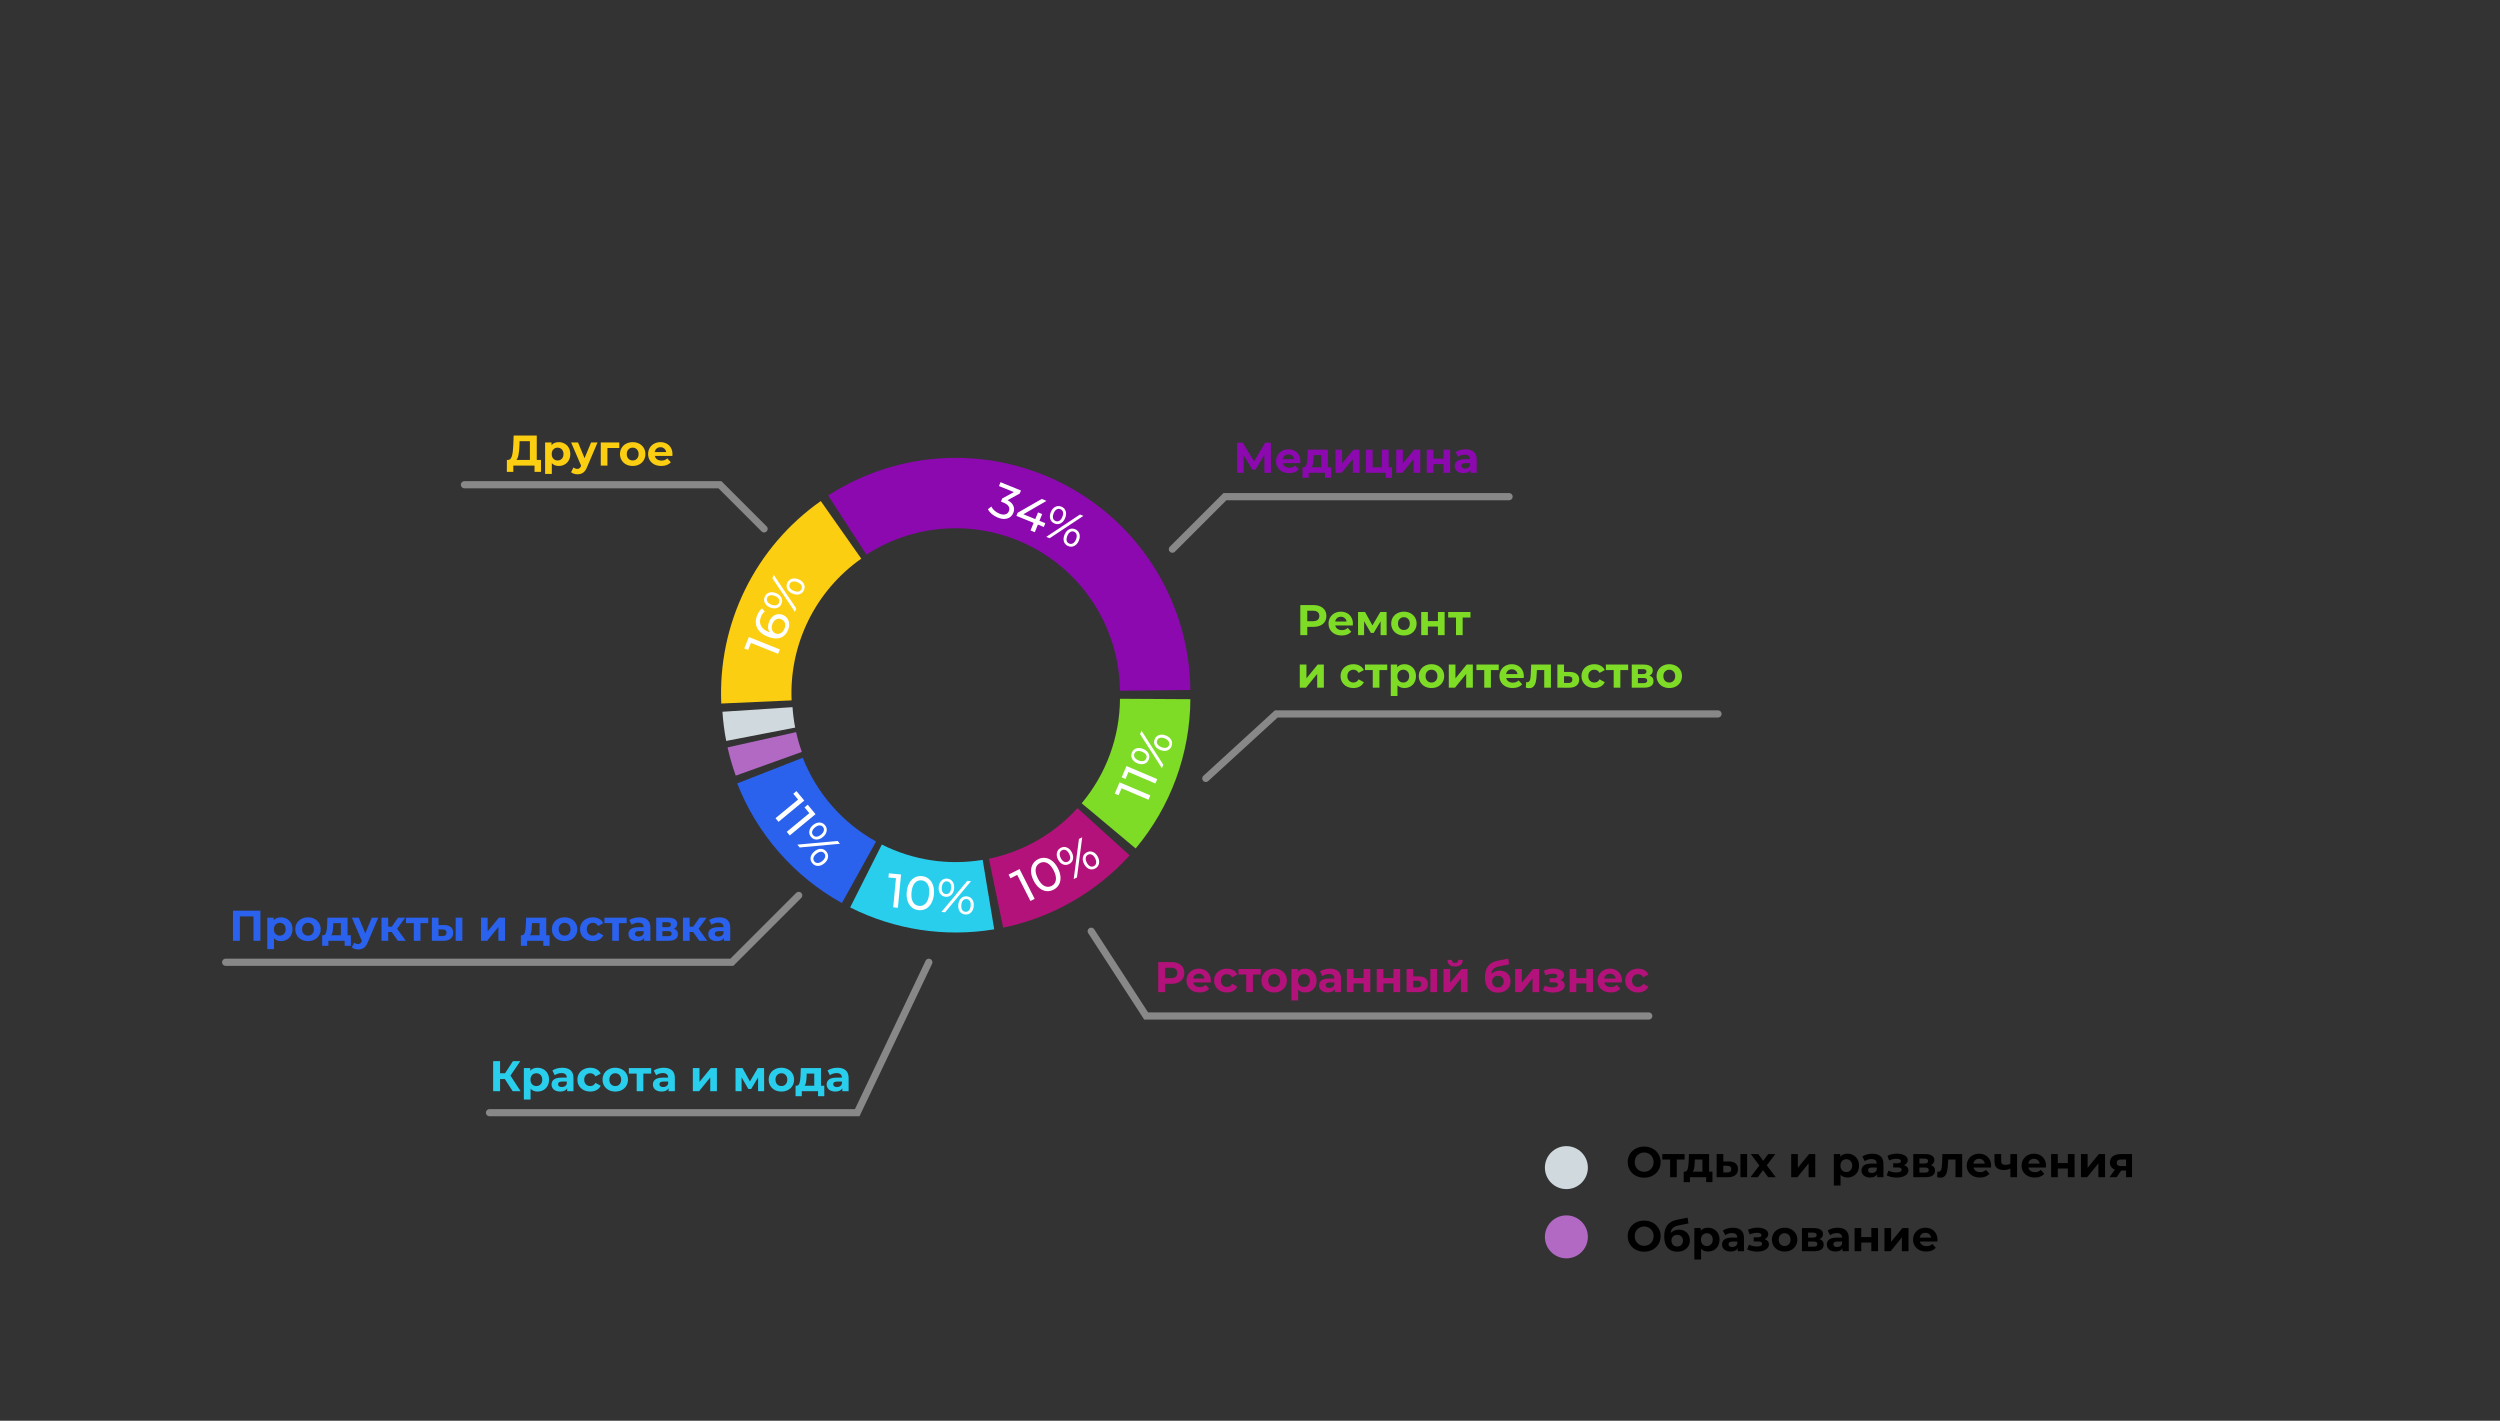 <?xml version="1.0" encoding="UTF-8"?> <svg xmlns="http://www.w3.org/2000/svg" width="1047" height="595" viewBox="0 0 1047 595" fill="none"><rect x="0" y="0" width="1047" height="595" fill="#333333" stroke="none"/> <path d="M346.837 207.524C361.6 197.965 378.658 192.543 396.232 191.823C413.805 191.103 431.249 195.112 446.745 203.432C462.241 211.752 475.22 224.078 484.328 239.123C493.437 254.169 498.341 271.383 498.529 288.97L469.046 289.285C468.915 276.975 465.482 264.925 459.106 254.393C452.73 243.861 443.645 235.233 432.798 229.409C421.951 223.585 409.74 220.779 397.438 221.282C385.137 221.786 373.196 225.582 362.862 232.273L346.837 207.524Z" fill="#8C08AF"></path> <path d="M302.071 294.637C301.335 278.141 304.766 261.725 312.05 246.905C319.333 232.086 330.233 219.34 343.742 209.845L360.696 233.968C351.239 240.614 343.609 249.536 338.511 259.91C333.413 270.284 331.01 281.775 331.526 293.322L302.071 294.637Z" fill="#FBCE11"></path> <path d="M498.533 292.817C498.402 315.69 490.297 337.8 475.615 355.339L453.007 336.414C463.284 324.136 468.957 308.659 469.049 292.648L498.533 292.817Z" fill="#7EDB26"></path> <path d="M352.594 378.205C332.591 367.114 317.082 349.392 308.741 328.094L336.195 317.342C342.034 332.251 352.89 344.656 366.892 352.42L352.594 378.205Z" fill="#2A61ED"></path> <path d="M473.095 358.233C459.094 373.69 440.539 384.293 420.114 388.507L414.156 359.631C428.453 356.681 441.442 349.259 451.242 338.44L473.095 358.233Z" fill="#B21279"></path> <path d="M416.376 389.203C395.804 392.624 374.676 389.412 356.049 380.032L369.311 353.699C382.349 360.265 397.139 362.513 411.54 360.118L416.376 389.203Z" fill="#2ACEED"></path> <path d="M308.129 324.84C306.741 320.973 305.597 317.024 304.703 313.014L333.409 306.614C334.035 309.424 334.837 312.192 335.81 314.901L308.129 324.84Z" fill="#B169C4"></path> <path d="M304.137 310.298C303.357 306.264 302.83 302.186 302.56 298.087L331.908 296.154C332.097 299.027 332.466 301.885 333.013 304.711L304.137 310.298Z" fill="#D0D9DD"></path> <path d="M529.532 198L529.514 190.458L525.806 196.668H524.51L520.802 190.602V198H518.066V185.4H520.478L525.194 193.23L529.838 185.4H532.25L532.268 198H529.532ZM544.596 193.194C544.596 193.23 544.578 193.482 544.542 193.95H537.216C537.348 194.55 537.66 195.024 538.152 195.372C538.644 195.72 539.256 195.894 539.988 195.894C540.492 195.894 540.936 195.822 541.32 195.678C541.716 195.522 542.082 195.282 542.418 194.958L543.912 196.578C543 197.622 541.668 198.144 539.916 198.144C538.824 198.144 537.858 197.934 537.018 197.514C536.178 197.082 535.53 196.488 535.074 195.732C534.618 194.976 534.39 194.118 534.39 193.158C534.39 192.21 534.612 191.358 535.056 190.602C535.512 189.834 536.13 189.24 536.91 188.82C537.702 188.388 538.584 188.172 539.556 188.172C540.504 188.172 541.362 188.376 542.13 188.784C542.898 189.192 543.498 189.78 543.93 190.548C544.374 191.304 544.596 192.186 544.596 193.194ZM539.574 190.296C538.938 190.296 538.404 190.476 537.972 190.836C537.54 191.196 537.276 191.688 537.18 192.312H541.95C541.854 191.7 541.59 191.214 541.158 190.854C540.726 190.482 540.198 190.296 539.574 190.296ZM557.515 195.696V200.088H554.905V198H548.101V200.088H545.491V195.696H545.887C546.487 195.684 546.901 195.33 547.129 194.634C547.357 193.938 547.501 192.948 547.561 191.664L547.687 188.316H556.129V195.696H557.515ZM550.099 191.862C550.063 192.846 549.985 193.65 549.865 194.274C549.757 194.898 549.547 195.372 549.235 195.696H553.321V190.62H550.153L550.099 191.862ZM559.282 188.316H562.072V194.076L566.788 188.316H569.362V198H566.572V192.24L561.874 198H559.282V188.316ZM582.969 195.696V200.124H580.359V198H572.061V188.316H574.851V195.696H578.757V188.316H581.565V195.696H582.969ZM584.735 188.316H587.525V194.076L592.241 188.316H594.815V198H592.025V192.24L587.327 198H584.735V188.316ZM597.514 188.316H600.304V192.096H604.516V188.316H607.324V198H604.516V194.382H600.304V198H597.514V188.316ZM613.774 188.172C615.274 188.172 616.426 188.532 617.23 189.252C618.034 189.96 618.436 191.034 618.436 192.474V198H615.808V196.794C615.28 197.694 614.296 198.144 612.856 198.144C612.112 198.144 611.464 198.018 610.912 197.766C610.372 197.514 609.958 197.166 609.67 196.722C609.382 196.278 609.238 195.774 609.238 195.21C609.238 194.31 609.574 193.602 610.246 193.086C610.93 192.57 611.98 192.312 613.396 192.312H615.628C615.628 191.7 615.442 191.232 615.07 190.908C614.698 190.572 614.14 190.404 613.396 190.404C612.88 190.404 612.37 190.488 611.866 190.656C611.374 190.812 610.954 191.028 610.606 191.304L609.598 189.342C610.126 188.97 610.756 188.682 611.488 188.478C612.232 188.274 612.994 188.172 613.774 188.172ZM613.558 196.254C614.038 196.254 614.464 196.146 614.836 195.93C615.208 195.702 615.472 195.372 615.628 194.94V193.95H613.702C612.55 193.95 611.974 194.328 611.974 195.084C611.974 195.444 612.112 195.732 612.388 195.948C612.676 196.152 613.066 196.254 613.558 196.254Z" fill="#8C08AF"></path> <path d="M226.562 192.624V197.61H223.862V195H214.97V197.61H212.27L212.288 192.624H212.792C213.548 192.6 214.082 192.048 214.394 190.968C214.706 189.888 214.898 188.346 214.97 186.342L215.114 182.4H224.798V192.624H226.562ZM217.544 186.612C217.484 188.112 217.358 189.372 217.166 190.392C216.974 191.4 216.68 192.144 216.284 192.624H221.918V184.776H217.598L217.544 186.612ZM234.015 185.172C234.915 185.172 235.731 185.382 236.463 185.802C237.207 186.21 237.789 186.792 238.209 187.548C238.629 188.292 238.839 189.162 238.839 190.158C238.839 191.154 238.629 192.03 238.209 192.786C237.789 193.53 237.207 194.112 236.463 194.532C235.731 194.94 234.915 195.144 234.015 195.144C232.779 195.144 231.807 194.754 231.099 193.974V198.492H228.291V185.316H230.973V186.432C231.669 185.592 232.683 185.172 234.015 185.172ZM233.529 192.84C234.249 192.84 234.837 192.6 235.293 192.12C235.761 191.628 235.995 190.974 235.995 190.158C235.995 189.342 235.761 188.694 235.293 188.214C234.837 187.722 234.249 187.476 233.529 187.476C232.809 187.476 232.215 187.722 231.747 188.214C231.291 188.694 231.063 189.342 231.063 190.158C231.063 190.974 231.291 191.628 231.747 192.12C232.215 192.6 232.809 192.84 233.529 192.84ZM250.245 185.316L245.871 195.594C245.427 196.71 244.875 197.496 244.215 197.952C243.567 198.408 242.781 198.636 241.857 198.636C241.353 198.636 240.855 198.558 240.363 198.402C239.871 198.246 239.469 198.03 239.157 197.754L240.183 195.756C240.399 195.948 240.645 196.098 240.921 196.206C241.209 196.314 241.491 196.368 241.767 196.368C242.151 196.368 242.463 196.272 242.703 196.08C242.943 195.9 243.159 195.594 243.351 195.162L243.387 195.072L239.193 185.316H242.091L244.809 191.886L247.545 185.316H250.245ZM259.358 187.62H254.39V195H251.6V185.316H259.358V187.62ZM264.978 195.144C263.958 195.144 263.04 194.934 262.224 194.514C261.42 194.082 260.79 193.488 260.334 192.732C259.878 191.976 259.65 191.118 259.65 190.158C259.65 189.198 259.878 188.34 260.334 187.584C260.79 186.828 261.42 186.24 262.224 185.82C263.04 185.388 263.958 185.172 264.978 185.172C265.998 185.172 266.91 185.388 267.714 185.82C268.518 186.24 269.148 186.828 269.604 187.584C270.06 188.34 270.288 189.198 270.288 190.158C270.288 191.118 270.06 191.976 269.604 192.732C269.148 193.488 268.518 194.082 267.714 194.514C266.91 194.934 265.998 195.144 264.978 195.144ZM264.978 192.84C265.698 192.84 266.286 192.6 266.742 192.12C267.21 191.628 267.444 190.974 267.444 190.158C267.444 189.342 267.21 188.694 266.742 188.214C266.286 187.722 265.698 187.476 264.978 187.476C264.258 187.476 263.664 187.722 263.196 188.214C262.728 188.694 262.494 189.342 262.494 190.158C262.494 190.974 262.728 191.628 263.196 192.12C263.664 192.6 264.258 192.84 264.978 192.84ZM281.633 190.194C281.633 190.23 281.615 190.482 281.579 190.95H274.253C274.385 191.55 274.697 192.024 275.189 192.372C275.681 192.72 276.293 192.894 277.025 192.894C277.529 192.894 277.973 192.822 278.357 192.678C278.753 192.522 279.119 192.282 279.455 191.958L280.949 193.578C280.037 194.622 278.705 195.144 276.953 195.144C275.861 195.144 274.895 194.934 274.055 194.514C273.215 194.082 272.567 193.488 272.111 192.732C271.655 191.976 271.427 191.118 271.427 190.158C271.427 189.21 271.649 188.358 272.093 187.602C272.549 186.834 273.167 186.24 273.947 185.82C274.739 185.388 275.621 185.172 276.593 185.172C277.541 185.172 278.399 185.376 279.167 185.784C279.935 186.192 280.535 186.78 280.967 187.548C281.411 188.304 281.633 189.186 281.633 190.194ZM276.611 187.296C275.975 187.296 275.441 187.476 275.009 187.836C274.577 188.196 274.313 188.688 274.217 189.312H278.987C278.891 188.7 278.627 188.214 278.195 187.854C277.763 187.482 277.235 187.296 276.611 187.296Z" fill="#FBCE11"></path> <path d="M550.02 253.4C551.136 253.4 552.102 253.586 552.918 253.958C553.746 254.33 554.382 254.858 554.826 255.542C555.27 256.226 555.492 257.036 555.492 257.972C555.492 258.896 555.27 259.706 554.826 260.402C554.382 261.086 553.746 261.614 552.918 261.986C552.102 262.346 551.136 262.526 550.02 262.526H547.482V266H544.566V253.4H550.02ZM549.858 260.15C550.734 260.15 551.4 259.964 551.856 259.592C552.312 259.208 552.54 258.668 552.54 257.972C552.54 257.264 552.312 256.724 551.856 256.352C551.4 255.968 550.734 255.776 549.858 255.776H547.482V260.15H549.858ZM566.596 261.194C566.596 261.23 566.578 261.482 566.542 261.95H559.216C559.348 262.55 559.66 263.024 560.152 263.372C560.644 263.72 561.256 263.894 561.988 263.894C562.492 263.894 562.936 263.822 563.32 263.678C563.716 263.522 564.082 263.282 564.418 262.958L565.912 264.578C565 265.622 563.668 266.144 561.916 266.144C560.824 266.144 559.858 265.934 559.018 265.514C558.178 265.082 557.53 264.488 557.074 263.732C556.618 262.976 556.39 262.118 556.39 261.158C556.39 260.21 556.612 259.358 557.056 258.602C557.512 257.834 558.13 257.24 558.91 256.82C559.702 256.388 560.584 256.172 561.556 256.172C562.504 256.172 563.362 256.376 564.13 256.784C564.898 257.192 565.498 257.78 565.93 258.548C566.374 259.304 566.596 260.186 566.596 261.194ZM561.574 258.296C560.938 258.296 560.404 258.476 559.972 258.836C559.54 259.196 559.276 259.688 559.18 260.312H563.95C563.854 259.7 563.59 259.214 563.158 258.854C562.726 258.482 562.198 258.296 561.574 258.296ZM578.198 266V260.204L575.3 265.064H574.112L571.286 260.186V266H568.748V256.316H571.682L574.778 261.914L578.072 256.316H580.7L580.736 266H578.198ZM587.962 266.144C586.942 266.144 586.024 265.934 585.208 265.514C584.404 265.082 583.774 264.488 583.318 263.732C582.862 262.976 582.634 262.118 582.634 261.158C582.634 260.198 582.862 259.34 583.318 258.584C583.774 257.828 584.404 257.24 585.208 256.82C586.024 256.388 586.942 256.172 587.962 256.172C588.982 256.172 589.894 256.388 590.698 256.82C591.502 257.24 592.132 257.828 592.588 258.584C593.044 259.34 593.272 260.198 593.272 261.158C593.272 262.118 593.044 262.976 592.588 263.732C592.132 264.488 591.502 265.082 590.698 265.514C589.894 265.934 588.982 266.144 587.962 266.144ZM587.962 263.84C588.682 263.84 589.27 263.6 589.726 263.12C590.194 262.628 590.428 261.974 590.428 261.158C590.428 260.342 590.194 259.694 589.726 259.214C589.27 258.722 588.682 258.476 587.962 258.476C587.242 258.476 586.648 258.722 586.18 259.214C585.712 259.694 585.478 260.342 585.478 261.158C585.478 261.974 585.712 262.628 586.18 263.12C586.648 263.6 587.242 263.84 587.962 263.84ZM595.204 256.316H597.994V260.096H602.206V256.316H605.014V266H602.206V262.382H597.994V266H595.204V256.316ZM615.838 258.62H612.562V266H609.772V258.62H606.496V256.316H615.838V258.62ZM544.35 278.316H547.14V284.076L551.856 278.316H554.43V288H551.64V282.24L546.942 288H544.35V278.316ZM566.835 288.144C565.803 288.144 564.873 287.934 564.045 287.514C563.229 287.082 562.587 286.488 562.119 285.732C561.663 284.976 561.435 284.118 561.435 283.158C561.435 282.198 561.663 281.34 562.119 280.584C562.587 279.828 563.229 279.24 564.045 278.82C564.873 278.388 565.803 278.172 566.835 278.172C567.855 278.172 568.743 278.388 569.499 278.82C570.267 279.24 570.825 279.846 571.173 280.638L568.995 281.808C568.491 280.92 567.765 280.476 566.817 280.476C566.085 280.476 565.479 280.716 564.999 281.196C564.519 281.676 564.279 282.33 564.279 283.158C564.279 283.986 564.519 284.64 564.999 285.12C565.479 285.6 566.085 285.84 566.817 285.84C567.777 285.84 568.503 285.396 568.995 284.508L571.173 285.696C570.825 286.464 570.267 287.064 569.499 287.496C568.743 287.928 567.855 288.144 566.835 288.144ZM580.98 280.62H577.704V288H574.914V280.62H571.638V278.316H580.98V280.62ZM588.183 278.172C589.083 278.172 589.899 278.382 590.631 278.802C591.375 279.21 591.957 279.792 592.377 280.548C592.797 281.292 593.007 282.162 593.007 283.158C593.007 284.154 592.797 285.03 592.377 285.786C591.957 286.53 591.375 287.112 590.631 287.532C589.899 287.94 589.083 288.144 588.183 288.144C586.947 288.144 585.975 287.754 585.267 286.974V291.492H582.459V278.316H585.141V279.432C585.837 278.592 586.851 278.172 588.183 278.172ZM587.697 285.84C588.417 285.84 589.005 285.6 589.461 285.12C589.929 284.628 590.163 283.974 590.163 283.158C590.163 282.342 589.929 281.694 589.461 281.214C589.005 280.722 588.417 280.476 587.697 280.476C586.977 280.476 586.383 280.722 585.915 281.214C585.459 281.694 585.231 282.342 585.231 283.158C585.231 283.974 585.459 284.628 585.915 285.12C586.383 285.6 586.977 285.84 587.697 285.84ZM599.511 288.144C598.491 288.144 597.573 287.934 596.757 287.514C595.953 287.082 595.323 286.488 594.867 285.732C594.411 284.976 594.183 284.118 594.183 283.158C594.183 282.198 594.411 281.34 594.867 280.584C595.323 279.828 595.953 279.24 596.757 278.82C597.573 278.388 598.491 278.172 599.511 278.172C600.531 278.172 601.443 278.388 602.247 278.82C603.051 279.24 603.681 279.828 604.137 280.584C604.593 281.34 604.821 282.198 604.821 283.158C604.821 284.118 604.593 284.976 604.137 285.732C603.681 286.488 603.051 287.082 602.247 287.514C601.443 287.934 600.531 288.144 599.511 288.144ZM599.511 285.84C600.231 285.84 600.819 285.6 601.275 285.12C601.743 284.628 601.977 283.974 601.977 283.158C601.977 282.342 601.743 281.694 601.275 281.214C600.819 280.722 600.231 280.476 599.511 280.476C598.791 280.476 598.197 280.722 597.729 281.214C597.261 281.694 597.027 282.342 597.027 283.158C597.027 283.974 597.261 284.628 597.729 285.12C598.197 285.6 598.791 285.84 599.511 285.84ZM606.752 278.316H609.542V284.076L614.258 278.316H616.832V288H614.042V282.24L609.344 288H606.752V278.316ZM627.668 280.62H624.392V288H621.602V280.62H618.326V278.316H627.668V280.62ZM638.174 283.194C638.174 283.23 638.156 283.482 638.12 283.95H630.794C630.926 284.55 631.238 285.024 631.73 285.372C632.222 285.72 632.834 285.894 633.566 285.894C634.07 285.894 634.514 285.822 634.898 285.678C635.294 285.522 635.66 285.282 635.996 284.958L637.49 286.578C636.578 287.622 635.246 288.144 633.494 288.144C632.402 288.144 631.436 287.934 630.596 287.514C629.756 287.082 629.108 286.488 628.652 285.732C628.196 284.976 627.968 284.118 627.968 283.158C627.968 282.21 628.19 281.358 628.634 280.602C629.09 279.834 629.708 279.24 630.488 278.82C631.28 278.388 632.162 278.172 633.134 278.172C634.082 278.172 634.94 278.376 635.708 278.784C636.476 279.192 637.076 279.78 637.508 280.548C637.952 281.304 638.174 282.186 638.174 283.194ZM633.152 280.296C632.516 280.296 631.982 280.476 631.55 280.836C631.118 281.196 630.854 281.688 630.758 282.312H635.528C635.432 281.7 635.168 281.214 634.736 280.854C634.304 280.482 633.776 280.296 633.152 280.296ZM649.527 278.316V288H646.719V280.62H643.659L643.569 282.33C643.521 283.602 643.401 284.658 643.209 285.498C643.017 286.338 642.705 286.998 642.273 287.478C641.841 287.958 641.241 288.198 640.473 288.198C640.065 288.198 639.579 288.126 639.015 287.982L639.159 285.678C639.351 285.702 639.489 285.714 639.573 285.714C639.993 285.714 640.305 285.564 640.509 285.264C640.725 284.952 640.869 284.562 640.941 284.094C641.013 283.614 641.067 282.984 641.103 282.204L641.247 278.316H649.527ZM657.465 281.412C658.725 281.424 659.691 281.712 660.363 282.276C661.035 282.828 661.371 283.614 661.371 284.634C661.371 285.702 660.993 286.536 660.237 287.136C659.493 287.724 658.443 288.018 657.087 288.018L652.227 288V278.316H655.017V281.412H657.465ZM656.835 286.02C657.375 286.032 657.789 285.918 658.077 285.678C658.365 285.438 658.509 285.078 658.509 284.598C658.509 284.13 658.365 283.788 658.077 283.572C657.801 283.356 657.387 283.242 656.835 283.23L655.017 283.212V286.02H656.835ZM667.733 288.144C666.701 288.144 665.771 287.934 664.943 287.514C664.127 287.082 663.485 286.488 663.017 285.732C662.561 284.976 662.333 284.118 662.333 283.158C662.333 282.198 662.561 281.34 663.017 280.584C663.485 279.828 664.127 279.24 664.943 278.82C665.771 278.388 666.701 278.172 667.733 278.172C668.753 278.172 669.641 278.388 670.397 278.82C671.165 279.24 671.723 279.846 672.071 280.638L669.893 281.808C669.389 280.92 668.663 280.476 667.715 280.476C666.983 280.476 666.377 280.716 665.897 281.196C665.417 281.676 665.177 282.33 665.177 283.158C665.177 283.986 665.417 284.64 665.897 285.12C666.377 285.6 666.983 285.84 667.715 285.84C668.675 285.84 669.401 285.396 669.893 284.508L672.071 285.696C671.723 286.464 671.165 287.064 670.397 287.496C669.641 287.928 668.753 288.144 667.733 288.144ZM681.879 280.62H678.603V288H675.813V280.62H672.537V278.316H681.879V280.62ZM690.773 282.942C691.913 283.326 692.483 284.094 692.483 285.246C692.483 286.122 692.153 286.8 691.493 287.28C690.833 287.76 689.849 288 688.541 288H683.375V278.316H688.325C689.537 278.316 690.485 278.538 691.169 278.982C691.853 279.414 692.195 280.026 692.195 280.818C692.195 281.298 692.069 281.724 691.817 282.096C691.577 282.456 691.229 282.738 690.773 282.942ZM685.949 282.294H688.073C689.057 282.294 689.549 281.946 689.549 281.25C689.549 280.566 689.057 280.224 688.073 280.224H685.949V282.294ZM688.307 286.092C689.339 286.092 689.855 285.738 689.855 285.03C689.855 284.658 689.735 284.388 689.495 284.22C689.255 284.04 688.877 283.95 688.361 283.95H685.949V286.092H688.307ZM699.109 288.144C698.089 288.144 697.171 287.934 696.355 287.514C695.551 287.082 694.921 286.488 694.465 285.732C694.009 284.976 693.781 284.118 693.781 283.158C693.781 282.198 694.009 281.34 694.465 280.584C694.921 279.828 695.551 279.24 696.355 278.82C697.171 278.388 698.089 278.172 699.109 278.172C700.129 278.172 701.041 278.388 701.845 278.82C702.649 279.24 703.279 279.828 703.735 280.584C704.191 281.34 704.419 282.198 704.419 283.158C704.419 284.118 704.191 284.976 703.735 285.732C703.279 286.488 702.649 287.082 701.845 287.514C701.041 287.934 700.129 288.144 699.109 288.144ZM699.109 285.84C699.829 285.84 700.417 285.6 700.873 285.12C701.341 284.628 701.575 283.974 701.575 283.158C701.575 282.342 701.341 281.694 700.873 281.214C700.417 280.722 699.829 280.476 699.109 280.476C698.389 280.476 697.795 280.722 697.327 281.214C696.859 281.694 696.625 282.342 696.625 283.158C696.625 283.974 696.859 284.628 697.327 285.12C697.795 285.6 698.389 285.84 699.109 285.84Z" fill="#7EDB26"></path> <path d="M490.52 402.9C491.636 402.9 492.602 403.086 493.418 403.458C494.246 403.83 494.882 404.358 495.326 405.042C495.77 405.726 495.992 406.536 495.992 407.472C495.992 408.396 495.77 409.206 495.326 409.902C494.882 410.586 494.246 411.114 493.418 411.486C492.602 411.846 491.636 412.026 490.52 412.026H487.982V415.5H485.066V402.9H490.52ZM490.358 409.65C491.234 409.65 491.9 409.464 492.356 409.092C492.812 408.708 493.04 408.168 493.04 407.472C493.04 406.764 492.812 406.224 492.356 405.852C491.9 405.468 491.234 405.276 490.358 405.276H487.982V409.65H490.358ZM507.096 410.694C507.096 410.73 507.078 410.982 507.042 411.45H499.716C499.848 412.05 500.16 412.524 500.652 412.872C501.144 413.22 501.756 413.394 502.488 413.394C502.992 413.394 503.436 413.322 503.82 413.178C504.216 413.022 504.582 412.782 504.918 412.458L506.412 414.078C505.5 415.122 504.168 415.644 502.416 415.644C501.324 415.644 500.358 415.434 499.518 415.014C498.678 414.582 498.03 413.988 497.574 413.232C497.118 412.476 496.89 411.618 496.89 410.658C496.89 409.71 497.112 408.858 497.556 408.102C498.012 407.334 498.63 406.74 499.41 406.32C500.202 405.888 501.084 405.672 502.056 405.672C503.004 405.672 503.862 405.876 504.63 406.284C505.398 406.692 505.998 407.28 506.43 408.048C506.874 408.804 507.096 409.686 507.096 410.694ZM502.074 407.796C501.438 407.796 500.904 407.976 500.472 408.336C500.04 408.696 499.776 409.188 499.68 409.812H504.45C504.354 409.2 504.09 408.714 503.658 408.354C503.226 407.982 502.698 407.796 502.074 407.796ZM513.856 415.644C512.824 415.644 511.894 415.434 511.066 415.014C510.25 414.582 509.608 413.988 509.14 413.232C508.684 412.476 508.456 411.618 508.456 410.658C508.456 409.698 508.684 408.84 509.14 408.084C509.608 407.328 510.25 406.74 511.066 406.32C511.894 405.888 512.824 405.672 513.856 405.672C514.876 405.672 515.764 405.888 516.52 406.32C517.288 406.74 517.846 407.346 518.194 408.138L516.016 409.308C515.512 408.42 514.786 407.976 513.838 407.976C513.106 407.976 512.5 408.216 512.02 408.696C511.54 409.176 511.3 409.83 511.3 410.658C511.3 411.486 511.54 412.14 512.02 412.62C512.5 413.1 513.106 413.34 513.838 413.34C514.798 413.34 515.524 412.896 516.016 412.008L518.194 413.196C517.846 413.964 517.288 414.564 516.52 414.996C515.764 415.428 514.876 415.644 513.856 415.644ZM528.002 408.12H524.726V415.5H521.936V408.12H518.66V405.816H528.002V408.12ZM533.63 415.644C532.61 415.644 531.692 415.434 530.876 415.014C530.072 414.582 529.442 413.988 528.986 413.232C528.53 412.476 528.302 411.618 528.302 410.658C528.302 409.698 528.53 408.84 528.986 408.084C529.442 407.328 530.072 406.74 530.876 406.32C531.692 405.888 532.61 405.672 533.63 405.672C534.65 405.672 535.562 405.888 536.366 406.32C537.17 406.74 537.8 407.328 538.256 408.084C538.712 408.84 538.94 409.698 538.94 410.658C538.94 411.618 538.712 412.476 538.256 413.232C537.8 413.988 537.17 414.582 536.366 415.014C535.562 415.434 534.65 415.644 533.63 415.644ZM533.63 413.34C534.35 413.34 534.938 413.1 535.394 412.62C535.862 412.128 536.096 411.474 536.096 410.658C536.096 409.842 535.862 409.194 535.394 408.714C534.938 408.222 534.35 407.976 533.63 407.976C532.91 407.976 532.316 408.222 531.848 408.714C531.38 409.194 531.146 409.842 531.146 410.658C531.146 411.474 531.38 412.128 531.848 412.62C532.316 413.1 532.91 413.34 533.63 413.34ZM546.577 405.672C547.477 405.672 548.293 405.882 549.025 406.302C549.769 406.71 550.351 407.292 550.771 408.048C551.191 408.792 551.401 409.662 551.401 410.658C551.401 411.654 551.191 412.53 550.771 413.286C550.351 414.03 549.769 414.612 549.025 415.032C548.293 415.44 547.477 415.644 546.577 415.644C545.341 415.644 544.369 415.254 543.661 414.474V418.992H540.853V405.816H543.535V406.932C544.231 406.092 545.245 405.672 546.577 405.672ZM546.091 413.34C546.811 413.34 547.399 413.1 547.855 412.62C548.323 412.128 548.557 411.474 548.557 410.658C548.557 409.842 548.323 409.194 547.855 408.714C547.399 408.222 546.811 407.976 546.091 407.976C545.371 407.976 544.777 408.222 544.309 408.714C543.853 409.194 543.625 409.842 543.625 410.658C543.625 411.474 543.853 412.128 544.309 412.62C544.777 413.1 545.371 413.34 546.091 413.34ZM556.973 405.672C558.473 405.672 559.625 406.032 560.429 406.752C561.233 407.46 561.635 408.534 561.635 409.974V415.5H559.007V414.294C558.479 415.194 557.495 415.644 556.055 415.644C555.311 415.644 554.663 415.518 554.111 415.266C553.571 415.014 553.157 414.666 552.869 414.222C552.581 413.778 552.437 413.274 552.437 412.71C552.437 411.81 552.773 411.102 553.445 410.586C554.129 410.07 555.179 409.812 556.595 409.812H558.827C558.827 409.2 558.641 408.732 558.269 408.408C557.897 408.072 557.339 407.904 556.595 407.904C556.079 407.904 555.569 407.988 555.065 408.156C554.573 408.312 554.153 408.528 553.805 408.804L552.797 406.842C553.325 406.47 553.955 406.182 554.687 405.978C555.431 405.774 556.193 405.672 556.973 405.672ZM556.757 413.754C557.237 413.754 557.663 413.646 558.035 413.43C558.407 413.202 558.671 412.872 558.827 412.44V411.45H556.901C555.749 411.45 555.173 411.828 555.173 412.584C555.173 412.944 555.311 413.232 555.587 413.448C555.875 413.652 556.265 413.754 556.757 413.754ZM564.075 405.816H566.865V409.596H571.077V405.816H573.885V415.5H571.077V411.882H566.865V415.5H564.075V405.816ZM576.573 405.816H579.363V409.596H583.575V405.816H586.383V415.5H583.575V411.882H579.363V415.5H576.573V405.816ZM594.165 408.912C595.425 408.924 596.379 409.206 597.027 409.758C597.675 410.31 597.999 411.102 597.999 412.134C597.999 413.214 597.633 414.048 596.901 414.636C596.169 415.224 595.131 415.518 593.787 415.518L589.071 415.5V405.816H591.861V408.912H594.165ZM599.043 405.816H601.833V415.5H599.043V405.816ZM593.535 413.52C594.075 413.532 594.489 413.418 594.777 413.178C595.065 412.938 595.209 412.578 595.209 412.098C595.209 411.63 595.065 411.288 594.777 411.072C594.501 410.856 594.087 410.742 593.535 410.73L591.861 410.712V413.52H593.535ZM604.539 405.816H607.329V411.576L612.045 405.816H614.619V415.5H611.829V409.74L607.131 415.5H604.539V405.816ZM609.399 404.772C607.287 404.772 606.225 403.842 606.213 401.982H608.049C608.061 402.402 608.175 402.732 608.391 402.972C608.619 403.2 608.949 403.314 609.381 403.314C609.813 403.314 610.143 403.2 610.371 402.972C610.611 402.732 610.731 402.402 610.731 401.982H612.603C612.591 403.842 611.523 404.772 609.399 404.772ZM628.014 406.482C628.938 406.482 629.748 406.674 630.444 407.058C631.14 407.43 631.674 407.958 632.046 408.642C632.43 409.326 632.622 410.118 632.622 411.018C632.622 411.942 632.394 412.764 631.938 413.484C631.494 414.192 630.87 414.744 630.066 415.14C629.262 415.524 628.35 415.716 627.33 415.716C625.638 415.716 624.306 415.176 623.334 414.096C622.374 413.004 621.894 411.408 621.894 409.308C621.894 407.364 622.314 405.816 623.154 404.664C624.006 403.5 625.308 402.738 627.06 402.378L631.668 401.46L632.046 403.872L627.978 404.682C626.874 404.898 626.052 405.258 625.512 405.762C624.984 406.266 624.672 406.98 624.576 407.904C624.996 407.448 625.5 407.1 626.088 406.86C626.676 406.608 627.318 406.482 628.014 406.482ZM627.348 413.538C628.068 413.538 628.644 413.304 629.076 412.836C629.52 412.368 629.742 411.774 629.742 411.054C629.742 410.322 629.52 409.74 629.076 409.308C628.644 408.876 628.068 408.66 627.348 408.66C626.616 408.66 626.028 408.876 625.584 409.308C625.14 409.74 624.918 410.322 624.918 411.054C624.918 411.786 625.146 412.386 625.602 412.854C626.058 413.31 626.64 413.538 627.348 413.538ZM634.528 405.816H637.318V411.576L642.034 405.816H644.608V415.5H641.818V409.74L637.12 415.5H634.528V405.816ZM653.501 410.46C654.077 410.64 654.521 410.916 654.833 411.288C655.157 411.66 655.319 412.104 655.319 412.62C655.319 413.232 655.109 413.772 654.689 414.24C654.269 414.696 653.693 415.05 652.961 415.302C652.229 415.554 651.401 415.68 650.477 415.68C649.721 415.68 648.977 415.602 648.245 415.446C647.513 415.29 646.835 415.056 646.211 414.744L646.967 412.782C647.987 413.274 649.115 413.52 650.351 413.52C651.011 413.52 651.527 413.424 651.899 413.232C652.283 413.028 652.475 412.746 652.475 412.386C652.475 412.074 652.343 411.84 652.079 411.684C651.815 411.516 651.431 411.432 650.927 411.432H648.947V409.686H650.675C651.167 409.686 651.545 409.608 651.809 409.452C652.073 409.296 652.205 409.068 652.205 408.768C652.205 408.456 652.037 408.216 651.701 408.048C651.377 407.88 650.909 407.796 650.297 407.796C649.361 407.796 648.341 408.018 647.237 408.462L646.553 406.518C647.897 405.93 649.205 405.636 650.477 405.636C651.353 405.636 652.133 405.744 652.817 405.96C653.513 406.176 654.059 406.494 654.455 406.914C654.851 407.322 655.049 407.802 655.049 408.354C655.049 408.81 654.911 409.224 654.635 409.596C654.359 409.956 653.981 410.244 653.501 410.46ZM657.362 405.816H660.152V409.596H664.364V405.816H667.172V415.5H664.364V411.882H660.152V415.5H657.362V405.816ZM679.274 410.694C679.274 410.73 679.256 410.982 679.22 411.45H671.894C672.026 412.05 672.338 412.524 672.83 412.872C673.322 413.22 673.934 413.394 674.666 413.394C675.17 413.394 675.614 413.322 675.998 413.178C676.394 413.022 676.76 412.782 677.096 412.458L678.59 414.078C677.678 415.122 676.346 415.644 674.594 415.644C673.502 415.644 672.536 415.434 671.696 415.014C670.856 414.582 670.208 413.988 669.752 413.232C669.296 412.476 669.068 411.618 669.068 410.658C669.068 409.71 669.29 408.858 669.734 408.102C670.19 407.334 670.808 406.74 671.588 406.32C672.38 405.888 673.262 405.672 674.234 405.672C675.182 405.672 676.04 405.876 676.808 406.284C677.576 406.692 678.176 407.28 678.608 408.048C679.052 408.804 679.274 409.686 679.274 410.694ZM674.252 407.796C673.616 407.796 673.082 407.976 672.65 408.336C672.218 408.696 671.954 409.188 671.858 409.812H676.628C676.532 409.2 676.268 408.714 675.836 408.354C675.404 407.982 674.876 407.796 674.252 407.796ZM686.034 415.644C685.002 415.644 684.072 415.434 683.244 415.014C682.428 414.582 681.786 413.988 681.318 413.232C680.862 412.476 680.634 411.618 680.634 410.658C680.634 409.698 680.862 408.84 681.318 408.084C681.786 407.328 682.428 406.74 683.244 406.32C684.072 405.888 685.002 405.672 686.034 405.672C687.054 405.672 687.942 405.888 688.698 406.32C689.466 406.74 690.024 407.346 690.372 408.138L688.194 409.308C687.69 408.42 686.964 407.976 686.016 407.976C685.284 407.976 684.678 408.216 684.198 408.696C683.718 409.176 683.478 409.83 683.478 410.658C683.478 411.486 683.718 412.14 684.198 412.62C684.678 413.1 685.284 413.34 686.016 413.34C686.976 413.34 687.702 412.896 688.194 412.008L690.372 413.196C690.024 413.964 689.466 414.564 688.698 414.996C687.942 415.428 687.054 415.644 686.034 415.644Z" fill="#B21279"></path> <path d="M690.5 425.5H480L457 390" stroke="#888888" stroke-width="3" stroke-linecap="round"></path> <path d="M211.444 451.924H209.428V457H206.53V444.4H209.428V449.494H211.516L214.828 444.4H217.906L213.784 450.484L218.032 457H214.72L211.444 451.924ZM225.117 447.172C226.017 447.172 226.833 447.382 227.565 447.802C228.309 448.21 228.891 448.792 229.311 449.548C229.731 450.292 229.941 451.162 229.941 452.158C229.941 453.154 229.731 454.03 229.311 454.786C228.891 455.53 228.309 456.112 227.565 456.532C226.833 456.94 226.017 457.144 225.117 457.144C223.881 457.144 222.909 456.754 222.201 455.974V460.492H219.393V447.316H222.075V448.432C222.771 447.592 223.785 447.172 225.117 447.172ZM224.631 454.84C225.351 454.84 225.939 454.6 226.395 454.12C226.863 453.628 227.097 452.974 227.097 452.158C227.097 451.342 226.863 450.694 226.395 450.214C225.939 449.722 225.351 449.476 224.631 449.476C223.911 449.476 223.317 449.722 222.849 450.214C222.393 450.694 222.165 451.342 222.165 452.158C222.165 452.974 222.393 453.628 222.849 454.12C223.317 454.6 223.911 454.84 224.631 454.84ZM235.512 447.172C237.012 447.172 238.164 447.532 238.968 448.252C239.772 448.96 240.174 450.034 240.174 451.474V457H237.546V455.794C237.018 456.694 236.034 457.144 234.594 457.144C233.85 457.144 233.202 457.018 232.65 456.766C232.11 456.514 231.696 456.166 231.408 455.722C231.12 455.278 230.976 454.774 230.976 454.21C230.976 453.31 231.312 452.602 231.984 452.086C232.668 451.57 233.718 451.312 235.134 451.312H237.366C237.366 450.7 237.18 450.232 236.808 449.908C236.436 449.572 235.878 449.404 235.134 449.404C234.618 449.404 234.108 449.488 233.604 449.656C233.112 449.812 232.692 450.028 232.344 450.304L231.336 448.342C231.864 447.97 232.494 447.682 233.226 447.478C233.97 447.274 234.732 447.172 235.512 447.172ZM235.296 455.254C235.776 455.254 236.202 455.146 236.574 454.93C236.946 454.702 237.21 454.372 237.366 453.94V452.95H235.44C234.288 452.95 233.712 453.328 233.712 454.084C233.712 454.444 233.85 454.732 234.126 454.948C234.414 455.152 234.804 455.254 235.296 455.254ZM247.222 457.144C246.19 457.144 245.26 456.934 244.432 456.514C243.616 456.082 242.974 455.488 242.506 454.732C242.05 453.976 241.822 453.118 241.822 452.158C241.822 451.198 242.05 450.34 242.506 449.584C242.974 448.828 243.616 448.24 244.432 447.82C245.26 447.388 246.19 447.172 247.222 447.172C248.242 447.172 249.13 447.388 249.886 447.82C250.654 448.24 251.212 448.846 251.56 449.638L249.382 450.808C248.878 449.92 248.152 449.476 247.204 449.476C246.472 449.476 245.866 449.716 245.386 450.196C244.906 450.676 244.666 451.33 244.666 452.158C244.666 452.986 244.906 453.64 245.386 454.12C245.866 454.6 246.472 454.84 247.204 454.84C248.164 454.84 248.89 454.396 249.382 453.508L251.56 454.696C251.212 455.464 250.654 456.064 249.886 456.496C249.13 456.928 248.242 457.144 247.222 457.144ZM257.679 457.144C256.659 457.144 255.741 456.934 254.925 456.514C254.121 456.082 253.491 455.488 253.035 454.732C252.579 453.976 252.351 453.118 252.351 452.158C252.351 451.198 252.579 450.34 253.035 449.584C253.491 448.828 254.121 448.24 254.925 447.82C255.741 447.388 256.659 447.172 257.679 447.172C258.699 447.172 259.611 447.388 260.415 447.82C261.219 448.24 261.849 448.828 262.305 449.584C262.761 450.34 262.989 451.198 262.989 452.158C262.989 453.118 262.761 453.976 262.305 454.732C261.849 455.488 261.219 456.082 260.415 456.514C259.611 456.934 258.699 457.144 257.679 457.144ZM257.679 454.84C258.399 454.84 258.987 454.6 259.443 454.12C259.911 453.628 260.145 452.974 260.145 452.158C260.145 451.342 259.911 450.694 259.443 450.214C258.987 449.722 258.399 449.476 257.679 449.476C256.959 449.476 256.365 449.722 255.897 450.214C255.429 450.694 255.195 451.342 255.195 452.158C255.195 452.974 255.429 453.628 255.897 454.12C256.365 454.6 256.959 454.84 257.679 454.84ZM272.705 449.62H269.429V457H266.639V449.62H263.363V447.316H272.705V449.62ZM277.964 447.172C279.464 447.172 280.616 447.532 281.42 448.252C282.224 448.96 282.626 450.034 282.626 451.474V457H279.998V455.794C279.47 456.694 278.486 457.144 277.046 457.144C276.302 457.144 275.654 457.018 275.102 456.766C274.562 456.514 274.148 456.166 273.86 455.722C273.572 455.278 273.428 454.774 273.428 454.21C273.428 453.31 273.764 452.602 274.436 452.086C275.12 451.57 276.17 451.312 277.586 451.312H279.818C279.818 450.7 279.632 450.232 279.26 449.908C278.888 449.572 278.33 449.404 277.586 449.404C277.07 449.404 276.56 449.488 276.056 449.656C275.564 449.812 275.144 450.028 274.796 450.304L273.788 448.342C274.316 447.97 274.946 447.682 275.678 447.478C276.422 447.274 277.184 447.172 277.964 447.172ZM277.748 455.254C278.228 455.254 278.654 455.146 279.026 454.93C279.398 454.702 279.662 454.372 279.818 453.94V452.95H277.892C276.74 452.95 276.164 453.328 276.164 454.084C276.164 454.444 276.302 454.732 276.578 454.948C276.866 455.152 277.256 455.254 277.748 455.254ZM290.163 447.316H292.953V453.076L297.669 447.316H300.243V457H297.453V451.24L292.755 457H290.163V447.316ZM317.489 457V451.204L314.591 456.064H313.403L310.577 451.186V457H308.039V447.316H310.973L314.069 452.914L317.363 447.316H319.991L320.027 457H317.489ZM327.253 457.144C326.233 457.144 325.315 456.934 324.499 456.514C323.695 456.082 323.065 455.488 322.609 454.732C322.153 453.976 321.925 453.118 321.925 452.158C321.925 451.198 322.153 450.34 322.609 449.584C323.065 448.828 323.695 448.24 324.499 447.82C325.315 447.388 326.233 447.172 327.253 447.172C328.273 447.172 329.185 447.388 329.989 447.82C330.793 448.24 331.423 448.828 331.879 449.584C332.335 450.34 332.563 451.198 332.563 452.158C332.563 453.118 332.335 453.976 331.879 454.732C331.423 455.488 330.793 456.082 329.989 456.514C329.185 456.934 328.273 457.144 327.253 457.144ZM327.253 454.84C327.973 454.84 328.561 454.6 329.017 454.12C329.485 453.628 329.719 452.974 329.719 452.158C329.719 451.342 329.485 450.694 329.017 450.214C328.561 449.722 327.973 449.476 327.253 449.476C326.533 449.476 325.939 449.722 325.471 450.214C325.003 450.694 324.769 451.342 324.769 452.158C324.769 452.974 325.003 453.628 325.471 454.12C325.939 454.6 326.533 454.84 327.253 454.84ZM345.208 454.696V459.088H342.598V457H335.794V459.088H333.184V454.696H333.58C334.18 454.684 334.594 454.33 334.822 453.634C335.05 452.938 335.194 451.948 335.254 450.664L335.38 447.316H343.822V454.696H345.208ZM337.792 450.862C337.756 451.846 337.678 452.65 337.558 453.274C337.45 453.898 337.24 454.372 336.928 454.696H341.014V449.62H337.846L337.792 450.862ZM350.737 447.172C352.237 447.172 353.389 447.532 354.193 448.252C354.997 448.96 355.399 450.034 355.399 451.474V457H352.771V455.794C352.243 456.694 351.259 457.144 349.819 457.144C349.075 457.144 348.427 457.018 347.875 456.766C347.335 456.514 346.921 456.166 346.633 455.722C346.345 455.278 346.201 454.774 346.201 454.21C346.201 453.31 346.537 452.602 347.209 452.086C347.893 451.57 348.943 451.312 350.359 451.312H352.591C352.591 450.7 352.405 450.232 352.033 449.908C351.661 449.572 351.103 449.404 350.359 449.404C349.843 449.404 349.333 449.488 348.829 449.656C348.337 449.812 347.917 450.028 347.569 450.304L346.561 448.342C347.089 447.97 347.719 447.682 348.451 447.478C349.195 447.274 349.957 447.172 350.737 447.172ZM350.521 455.254C351.001 455.254 351.427 455.146 351.799 454.93C352.171 454.702 352.435 454.372 352.591 453.94V452.95H350.665C349.513 452.95 348.937 453.328 348.937 454.084C348.937 454.444 349.075 454.732 349.351 454.948C349.639 455.152 350.029 455.254 350.521 455.254Z" fill="#2ACEED"></path> <path d="M109.05 381.4V394H106.152V383.776H100.464V394H97.566V381.4H109.05ZM117.663 384.172C118.563 384.172 119.379 384.382 120.111 384.802C120.855 385.21 121.437 385.792 121.857 386.548C122.277 387.292 122.487 388.162 122.487 389.158C122.487 390.154 122.277 391.03 121.857 391.786C121.437 392.53 120.855 393.112 120.111 393.532C119.379 393.94 118.563 394.144 117.663 394.144C116.427 394.144 115.455 393.754 114.747 392.974V397.492H111.939V384.316H114.621V385.432C115.317 384.592 116.331 384.172 117.663 384.172ZM117.177 391.84C117.897 391.84 118.485 391.6 118.941 391.12C119.409 390.628 119.643 389.974 119.643 389.158C119.643 388.342 119.409 387.694 118.941 387.214C118.485 386.722 117.897 386.476 117.177 386.476C116.457 386.476 115.863 386.722 115.395 387.214C114.939 387.694 114.711 388.342 114.711 389.158C114.711 389.974 114.939 390.628 115.395 391.12C115.863 391.6 116.457 391.84 117.177 391.84ZM128.991 394.144C127.971 394.144 127.053 393.934 126.237 393.514C125.433 393.082 124.803 392.488 124.347 391.732C123.891 390.976 123.663 390.118 123.663 389.158C123.663 388.198 123.891 387.34 124.347 386.584C124.803 385.828 125.433 385.24 126.237 384.82C127.053 384.388 127.971 384.172 128.991 384.172C130.011 384.172 130.923 384.388 131.727 384.82C132.531 385.24 133.161 385.828 133.617 386.584C134.073 387.34 134.301 388.198 134.301 389.158C134.301 390.118 134.073 390.976 133.617 391.732C133.161 392.488 132.531 393.082 131.727 393.514C130.923 393.934 130.011 394.144 128.991 394.144ZM128.991 391.84C129.711 391.84 130.299 391.6 130.755 391.12C131.223 390.628 131.457 389.974 131.457 389.158C131.457 388.342 131.223 387.694 130.755 387.214C130.299 386.722 129.711 386.476 128.991 386.476C128.271 386.476 127.677 386.722 127.209 387.214C126.741 387.694 126.507 388.342 126.507 389.158C126.507 389.974 126.741 390.628 127.209 391.12C127.677 391.6 128.271 391.84 128.991 391.84ZM146.946 391.696V396.088H144.336V394H137.532V396.088H134.922V391.696H135.318C135.918 391.684 136.332 391.33 136.56 390.634C136.788 389.938 136.932 388.948 136.992 387.664L137.118 384.316H145.56V391.696H146.946ZM139.53 387.862C139.494 388.846 139.416 389.65 139.296 390.274C139.188 390.898 138.978 391.372 138.666 391.696H142.752V386.62H139.584L139.53 387.862ZM158.415 384.316L154.041 394.594C153.597 395.71 153.045 396.496 152.385 396.952C151.737 397.408 150.951 397.636 150.027 397.636C149.523 397.636 149.025 397.558 148.533 397.402C148.041 397.246 147.639 397.03 147.327 396.754L148.353 394.756C148.569 394.948 148.815 395.098 149.091 395.206C149.379 395.314 149.661 395.368 149.937 395.368C150.321 395.368 150.633 395.272 150.873 395.08C151.113 394.9 151.329 394.594 151.521 394.162L151.557 394.072L147.363 384.316H150.261L152.979 390.886L155.715 384.316H158.415ZM164.036 390.328H162.578V394H159.77V384.316H162.578V388.078H164.09L166.718 384.316H169.706L166.322 388.96L169.94 394H166.628L164.036 390.328ZM179.367 386.62H176.091V394H173.301V386.62H170.025V384.316H179.367V386.62ZM185.958 387.412C187.218 387.424 188.172 387.706 188.82 388.258C189.468 388.81 189.792 389.602 189.792 390.634C189.792 391.714 189.426 392.548 188.694 393.136C187.962 393.724 186.924 394.018 185.58 394.018L180.864 394V384.316H183.654V387.412H185.958ZM190.836 384.316H193.626V394H190.836V384.316ZM185.328 392.02C185.868 392.032 186.282 391.918 186.57 391.678C186.858 391.438 187.002 391.078 187.002 390.598C187.002 390.13 186.858 389.788 186.57 389.572C186.294 389.356 185.88 389.242 185.328 389.23L183.654 389.212V392.02H185.328ZM201.43 384.316H204.22V390.076L208.936 384.316H211.51V394H208.72V388.24L204.022 394H201.43V384.316ZM230.161 391.696V396.088H227.551V394H220.747V396.088H218.137V391.696H218.533C219.133 391.684 219.547 391.33 219.775 390.634C220.003 389.938 220.147 388.948 220.207 387.664L220.333 384.316H228.775V391.696H230.161ZM222.745 387.862C222.709 388.846 222.631 389.65 222.511 390.274C222.403 390.898 222.193 391.372 221.881 391.696H225.967V386.62H222.799L222.745 387.862ZM236.464 394.144C235.444 394.144 234.526 393.934 233.71 393.514C232.906 393.082 232.276 392.488 231.82 391.732C231.364 390.976 231.136 390.118 231.136 389.158C231.136 388.198 231.364 387.34 231.82 386.584C232.276 385.828 232.906 385.24 233.71 384.82C234.526 384.388 235.444 384.172 236.464 384.172C237.484 384.172 238.396 384.388 239.2 384.82C240.004 385.24 240.634 385.828 241.09 386.584C241.546 387.34 241.774 388.198 241.774 389.158C241.774 390.118 241.546 390.976 241.09 391.732C240.634 392.488 240.004 393.082 239.2 393.514C238.396 393.934 237.484 394.144 236.464 394.144ZM236.464 391.84C237.184 391.84 237.772 391.6 238.228 391.12C238.696 390.628 238.93 389.974 238.93 389.158C238.93 388.342 238.696 387.694 238.228 387.214C237.772 386.722 237.184 386.476 236.464 386.476C235.744 386.476 235.15 386.722 234.682 387.214C234.214 387.694 233.98 388.342 233.98 389.158C233.98 389.974 234.214 390.628 234.682 391.12C235.15 391.6 235.744 391.84 236.464 391.84ZM248.313 394.144C247.281 394.144 246.351 393.934 245.523 393.514C244.707 393.082 244.065 392.488 243.597 391.732C243.141 390.976 242.913 390.118 242.913 389.158C242.913 388.198 243.141 387.34 243.597 386.584C244.065 385.828 244.707 385.24 245.523 384.82C246.351 384.388 247.281 384.172 248.313 384.172C249.333 384.172 250.221 384.388 250.977 384.82C251.745 385.24 252.303 385.846 252.651 386.638L250.473 387.808C249.969 386.92 249.243 386.476 248.295 386.476C247.563 386.476 246.957 386.716 246.477 387.196C245.997 387.676 245.757 388.33 245.757 389.158C245.757 389.986 245.997 390.64 246.477 391.12C246.957 391.6 247.563 391.84 248.295 391.84C249.255 391.84 249.981 391.396 250.473 390.508L252.651 391.696C252.303 392.464 251.745 393.064 250.977 393.496C250.221 393.928 249.333 394.144 248.313 394.144ZM262.459 386.62H259.183V394H256.393V386.62H253.117V384.316H262.459V386.62ZM267.717 384.172C269.217 384.172 270.369 384.532 271.173 385.252C271.977 385.96 272.379 387.034 272.379 388.474V394H269.751V392.794C269.223 393.694 268.239 394.144 266.799 394.144C266.055 394.144 265.407 394.018 264.855 393.766C264.315 393.514 263.901 393.166 263.613 392.722C263.325 392.278 263.181 391.774 263.181 391.21C263.181 390.31 263.517 389.602 264.189 389.086C264.873 388.57 265.923 388.312 267.339 388.312H269.571C269.571 387.7 269.385 387.232 269.013 386.908C268.641 386.572 268.083 386.404 267.339 386.404C266.823 386.404 266.313 386.488 265.809 386.656C265.317 386.812 264.897 387.028 264.549 387.304L263.541 385.342C264.069 384.97 264.699 384.682 265.431 384.478C266.175 384.274 266.937 384.172 267.717 384.172ZM267.501 392.254C267.981 392.254 268.407 392.146 268.779 391.93C269.151 391.702 269.415 391.372 269.571 390.94V389.95H267.645C266.493 389.95 265.917 390.328 265.917 391.084C265.917 391.444 266.055 391.732 266.331 391.948C266.619 392.152 267.009 392.254 267.501 392.254ZM282.217 388.942C283.357 389.326 283.927 390.094 283.927 391.246C283.927 392.122 283.597 392.8 282.937 393.28C282.277 393.76 281.293 394 279.985 394H274.819V384.316H279.769C280.981 384.316 281.929 384.538 282.613 384.982C283.297 385.414 283.639 386.026 283.639 386.818C283.639 387.298 283.513 387.724 283.261 388.096C283.021 388.456 282.673 388.738 282.217 388.942ZM277.393 388.294H279.517C280.501 388.294 280.993 387.946 280.993 387.25C280.993 386.566 280.501 386.224 279.517 386.224H277.393V388.294ZM279.751 392.092C280.783 392.092 281.299 391.738 281.299 391.03C281.299 390.658 281.179 390.388 280.939 390.22C280.699 390.04 280.321 389.95 279.805 389.95H277.393V392.092H279.751ZM290.282 390.328H288.824V394H286.016V384.316H288.824V388.078H290.336L292.964 384.316H295.952L292.568 388.96L296.186 394H292.874L290.282 390.328ZM301.151 384.172C302.651 384.172 303.803 384.532 304.607 385.252C305.411 385.96 305.813 387.034 305.813 388.474V394H303.185V392.794C302.657 393.694 301.673 394.144 300.233 394.144C299.489 394.144 298.841 394.018 298.289 393.766C297.749 393.514 297.335 393.166 297.047 392.722C296.759 392.278 296.615 391.774 296.615 391.21C296.615 390.31 296.951 389.602 297.623 389.086C298.307 388.57 299.357 388.312 300.773 388.312H303.005C303.005 387.7 302.819 387.232 302.447 386.908C302.075 386.572 301.517 386.404 300.773 386.404C300.257 386.404 299.747 386.488 299.243 386.656C298.751 386.812 298.331 387.028 297.983 387.304L296.975 385.342C297.503 384.97 298.133 384.682 298.865 384.478C299.609 384.274 300.371 384.172 301.151 384.172ZM300.935 392.254C301.415 392.254 301.841 392.146 302.213 391.93C302.585 391.702 302.849 391.372 303.005 390.94V389.95H301.079C299.927 389.95 299.351 390.328 299.351 391.084C299.351 391.444 299.489 391.732 299.765 391.948C300.053 392.152 300.443 392.254 300.935 392.254Z" fill="#2A61ED"></path> <path d="M421.981 209.492C423.203 210.132 424.012 210.922 424.408 211.86C424.809 212.786 424.801 213.761 424.384 214.786C424.083 215.527 423.624 216.125 423.007 216.58C422.396 217.022 421.647 217.272 420.76 217.329C419.891 217.378 418.925 217.187 417.863 216.755C416.936 216.379 416.102 215.881 415.36 215.263C414.623 214.633 414.084 213.96 413.741 213.245L415.188 212.128C415.462 212.728 415.892 213.299 416.479 213.84C417.07 214.368 417.755 214.79 418.533 215.106C419.496 215.498 420.326 215.598 421.023 215.406C421.732 215.22 422.233 214.768 422.524 214.052C422.815 213.335 422.775 212.671 422.405 212.06C422.035 211.449 421.312 210.925 420.237 210.488L419.2 210.067L419.727 208.77L424.615 206.093L418.371 203.555L419.026 201.943L427.586 205.423L427.074 206.683L421.981 209.492ZM437.139 220.705L434.675 219.704L433.38 222.891L431.583 222.16L432.878 218.973L425.671 216.043L426.198 214.746L436.28 208.957L438.281 209.771L428.597 215.376L433.581 217.402L434.726 214.586L436.468 215.294L435.323 218.11L437.787 219.112L437.139 220.705ZM441.65 219.258C440.749 218.891 440.153 218.267 439.863 217.387C439.573 216.506 439.642 215.541 440.069 214.491C440.496 213.441 441.12 212.702 441.942 212.273C442.764 211.845 443.626 211.813 444.527 212.18C445.429 212.547 446.018 213.168 446.296 214.043C446.591 214.911 446.522 215.877 446.09 216.939C445.658 218.001 445.032 218.747 444.21 219.175C443.405 219.597 442.552 219.624 441.65 219.258ZM452.301 215.47L453.727 216.049L439.599 225.419L438.172 224.839L452.301 215.47ZM442.079 218.201C442.648 218.432 443.18 218.397 443.677 218.095C444.179 217.781 444.588 217.235 444.904 216.457C445.221 215.679 445.306 215.008 445.161 214.445C445.02 213.87 444.666 213.467 444.098 213.236C443.542 213.01 443.007 213.052 442.493 213.361C441.991 213.675 441.584 214.215 441.273 214.981C440.962 215.746 440.876 216.417 441.017 216.992C441.169 217.572 441.524 217.976 442.079 218.201ZM447.373 228.708C446.471 228.342 445.873 227.724 445.578 226.856C445.301 225.98 445.378 225.012 445.81 223.949C446.241 222.887 446.86 222.145 447.664 221.724C448.486 221.295 449.348 221.264 450.25 221.631C451.151 221.997 451.747 222.621 452.037 223.501C452.326 224.382 452.258 225.347 451.831 226.397C451.404 227.447 450.78 228.186 449.958 228.615C449.136 229.044 448.274 229.075 447.373 228.708ZM447.802 227.652C448.358 227.878 448.887 227.834 449.388 227.52C449.903 227.211 450.315 226.673 450.627 225.908C450.938 225.142 451.017 224.469 450.865 223.888C450.724 223.313 450.376 222.913 449.82 222.687C449.252 222.456 448.717 222.497 448.215 222.811C447.718 223.113 447.312 223.653 446.995 224.431C446.679 225.209 446.591 225.886 446.731 226.461C446.877 227.024 447.234 227.421 447.802 227.652Z" fill="white"></path> <path d="M468.875 327.636L481.761 333.108L480.988 334.93L469.703 330.139L468.468 333.048L466.866 332.368L468.875 327.636ZM471.768 320.823L484.654 326.294L483.881 328.117L472.596 323.325L471.361 326.234L469.759 325.554L471.768 320.823ZM481.074 318.145C480.694 319.04 480.061 319.627 479.176 319.903C478.292 320.179 477.327 320.095 476.284 319.652C475.241 319.21 474.511 318.574 474.095 317.745C473.679 316.917 473.662 316.055 474.042 315.159C474.422 314.263 475.053 313.683 475.932 313.419C476.805 313.138 477.769 313.221 478.825 313.669C479.88 314.117 480.616 314.756 481.032 315.584C481.441 316.395 481.455 317.249 481.074 318.145ZM477.451 307.437L478.053 306.019L487.203 320.29L486.601 321.708L477.451 307.437ZM480.025 317.699C480.265 317.134 480.238 316.601 479.944 316.1C479.637 315.593 479.097 315.176 478.324 314.848C477.551 314.519 476.882 314.423 476.317 314.56C475.74 314.692 475.331 315.04 475.091 315.604C474.857 316.157 474.89 316.692 475.191 317.211C475.498 317.718 476.031 318.133 476.792 318.456C477.553 318.779 478.222 318.875 478.8 318.743C479.382 318.599 479.791 318.251 480.025 317.699ZM490.612 312.569C490.232 313.464 489.605 314.053 488.733 314.334C487.853 314.598 486.885 314.506 485.83 314.058C484.774 313.61 484.042 312.98 483.633 312.169C483.217 311.341 483.199 310.479 483.58 309.583C483.96 308.687 484.593 308.101 485.478 307.825C486.363 307.549 487.327 307.632 488.37 308.075C489.413 308.518 490.143 309.153 490.559 309.982C490.975 310.81 490.993 311.673 490.612 312.569ZM489.563 312.123C489.797 311.571 489.761 311.041 489.455 310.535C489.154 310.016 488.623 309.595 487.862 309.271C487.101 308.948 486.429 308.859 485.847 309.003C485.269 309.134 484.864 309.476 484.629 310.028C484.389 310.593 484.423 311.128 484.729 311.635C485.023 312.137 485.557 312.551 486.33 312.88C487.103 313.208 487.778 313.306 488.356 313.175C488.921 313.038 489.323 312.688 489.563 312.123Z" fill="white"></path> <path d="M336.831 335.271L326.039 344.188L324.778 342.662L334.229 334.853L332.216 332.417L333.557 331.308L336.831 335.271ZM341.546 340.977L330.754 349.895L329.493 348.368L338.944 340.559L336.931 338.123L338.272 337.015L341.546 340.977ZM339.637 350.471C339.017 349.721 338.788 348.889 338.95 347.977C339.113 347.064 339.631 346.247 340.505 345.525C341.378 344.803 342.279 344.448 343.206 344.461C344.133 344.473 344.906 344.854 345.526 345.605C346.146 346.355 346.37 347.181 346.199 348.084C346.047 348.988 345.529 349.805 344.645 350.535C343.761 351.266 342.856 351.625 341.929 351.613C341.021 351.602 340.257 351.221 339.637 350.471ZM350.81 352.187L351.791 353.374L334.909 354.923L333.928 353.735L350.81 352.187ZM340.515 349.745C340.906 350.218 341.392 350.439 341.972 350.409C342.563 350.371 343.182 350.084 343.83 349.549C344.477 349.014 344.871 348.464 345.009 347.899C345.159 347.326 345.038 346.804 344.647 346.331C344.265 345.868 343.774 345.651 343.175 345.679C342.584 345.718 341.97 346 341.333 346.527C340.696 347.054 340.302 347.603 340.153 348.176C340.012 348.76 340.133 349.282 340.515 349.745ZM340.192 361.505C339.572 360.755 339.339 359.928 339.491 359.023C339.662 358.121 340.189 357.305 341.073 356.574C341.957 355.844 342.853 355.484 343.762 355.495C344.688 355.507 345.462 355.888 346.082 356.639C346.702 357.389 346.931 358.22 346.768 359.133C346.606 360.046 346.087 360.863 345.214 361.585C344.34 362.307 343.44 362.662 342.513 362.649C341.586 362.637 340.812 362.256 340.192 361.505ZM341.071 360.779C341.453 361.242 341.94 361.454 342.531 361.415C343.13 361.387 343.748 361.109 344.386 360.583C345.023 360.056 345.412 359.501 345.553 358.918C345.702 358.345 345.585 357.827 345.203 357.365C344.812 356.892 344.322 356.675 343.731 356.713C343.15 356.743 342.536 357.026 341.889 357.561C341.241 358.096 340.843 358.65 340.694 359.223C340.555 359.788 340.681 360.306 341.071 360.779Z" fill="white"></path> <path d="M426.988 363.953L433.316 376.441L431.55 377.336L426.008 366.4L423.189 367.829L422.403 366.277L426.988 363.953ZM441.222 372.614C440.235 373.115 439.228 373.311 438.202 373.203C437.182 373.077 436.208 372.644 435.279 371.904C434.351 371.164 433.553 370.133 432.884 368.813C432.215 367.493 431.856 366.24 431.808 365.053C431.76 363.867 431.99 362.831 432.498 361.946C433.012 361.043 433.762 360.341 434.749 359.841C435.725 359.347 436.722 359.162 437.743 359.288C438.769 359.396 439.746 359.82 440.674 360.56C441.603 361.301 442.401 362.331 443.07 363.651C443.739 364.971 444.098 366.224 444.146 367.411C444.194 368.597 443.961 369.642 443.447 370.545C442.939 371.43 442.198 372.12 441.222 372.614ZM440.418 371.027C441.417 370.52 442.006 369.706 442.184 368.584C442.375 367.456 442.076 366.113 441.286 364.555C440.497 362.997 439.591 361.961 438.568 361.448C437.558 360.929 436.553 360.922 435.554 361.429C434.543 361.941 433.942 362.761 433.751 363.889C433.573 365.011 433.878 366.351 434.668 367.909C435.457 369.467 436.357 370.506 437.368 371.025C438.39 371.538 439.407 371.539 440.418 371.027ZM447.73 361.873C446.861 362.313 446 362.353 445.145 361.994C444.291 361.635 443.607 360.95 443.095 359.939C442.583 358.928 442.434 357.972 442.65 357.07C442.866 356.169 443.408 355.498 444.276 355.058C445.144 354.618 446 354.581 446.843 354.946C447.691 355.293 448.375 355.978 448.893 357.001C449.411 358.024 449.562 358.986 449.347 359.887C449.137 360.771 448.598 361.433 447.73 361.873ZM451.859 351.35L453.233 350.654L451.033 367.463L449.66 368.159L451.859 351.35ZM447.214 360.856C447.761 360.579 448.084 360.154 448.182 359.581C448.275 358.996 448.131 358.329 447.751 357.579C447.371 356.83 446.921 356.326 446.401 356.066C445.875 355.795 445.338 355.798 444.791 356.075C444.256 356.346 443.936 356.777 443.832 357.368C443.74 357.953 443.881 358.614 444.254 359.351C444.628 360.089 445.078 360.593 445.604 360.865C446.142 361.13 446.679 361.127 447.214 360.856ZM458.616 363.755C457.748 364.195 456.889 364.242 456.041 363.894C455.198 363.529 454.518 362.835 453.999 361.812C453.481 360.789 453.327 359.836 453.537 358.953C453.752 358.051 454.294 357.38 455.163 356.94C456.031 356.5 456.892 356.46 457.747 356.819C458.602 357.178 459.285 357.863 459.797 358.874C460.31 359.885 460.458 360.841 460.242 361.743C460.026 362.644 459.484 363.315 458.616 363.755ZM458.101 362.738C458.636 362.467 458.95 362.039 459.042 361.454C459.146 360.863 459.011 360.199 458.638 359.462C458.264 358.724 457.808 358.223 457.27 357.958C456.744 357.686 456.213 357.686 455.678 357.957C455.131 358.234 454.811 358.665 454.719 359.25C454.621 359.823 454.761 360.484 455.141 361.234C455.521 361.983 455.974 362.493 456.5 362.765C457.02 363.024 457.554 363.016 458.101 362.738Z" fill="white"></path> <path d="M377.366 366.241L376.034 380.178L374.063 379.989L375.23 367.785L372.084 367.484L372.249 365.752L377.366 366.241ZM384.762 381.172C383.66 381.067 382.705 380.695 381.895 380.055C381.1 379.403 380.508 378.516 380.12 377.394C379.732 376.272 379.608 374.974 379.749 373.501C379.889 372.027 380.257 370.777 380.851 369.749C381.444 368.72 382.193 367.968 383.095 367.492C384.013 367.004 385.022 366.812 386.124 366.917C387.212 367.021 388.154 367.399 388.949 368.051C389.758 368.691 390.357 369.572 390.746 370.694C391.134 371.816 391.258 373.114 391.117 374.587C390.976 376.06 390.609 377.311 390.015 378.339C389.421 379.367 388.666 380.126 387.748 380.614C386.846 381.09 385.85 381.276 384.762 381.172ZM384.931 379.4C386.046 379.507 386.979 379.134 387.73 378.282C388.495 377.43 388.96 376.136 389.126 374.397C389.292 372.658 389.08 371.298 388.491 370.318C387.915 369.339 387.069 368.796 385.954 368.689C384.826 368.581 383.88 368.953 383.116 369.804C382.364 370.657 381.906 371.952 381.74 373.691C381.573 375.43 381.778 376.789 382.355 377.768C382.944 378.749 383.803 379.293 384.931 379.4ZM396.005 375.576C395.036 375.484 394.286 375.057 393.756 374.297C393.226 373.536 393.015 372.592 393.123 371.464C393.231 370.335 393.617 369.448 394.281 368.802C394.946 368.155 395.763 367.878 396.732 367.971C397.7 368.064 398.443 368.49 398.96 369.249C399.491 369.996 399.703 370.94 399.593 372.082C399.484 373.223 399.098 374.117 398.433 374.764C397.783 375.398 396.974 375.669 396.005 375.576ZM405.122 368.893L406.655 369.04L395.807 382.067L394.274 381.921L405.122 368.893ZM396.113 374.442C396.724 374.5 397.224 374.313 397.613 373.882C398.004 373.437 398.239 372.796 398.319 371.96C398.399 371.124 398.289 370.457 397.988 369.96C397.689 369.449 397.234 369.164 396.623 369.106C396.026 369.049 395.525 369.242 395.121 369.686C394.73 370.131 394.496 370.764 394.417 371.587C394.338 372.41 394.449 373.077 394.748 373.588C395.061 374.1 395.516 374.385 396.113 374.442ZM404.197 382.989C403.228 382.897 402.478 382.477 401.946 381.729C401.43 380.97 401.226 380.02 401.335 378.878C401.444 377.737 401.823 376.849 402.473 376.215C403.138 375.568 403.955 375.291 404.924 375.384C405.892 375.476 406.642 375.903 407.172 376.664C407.702 377.424 407.913 378.368 407.805 379.497C407.698 380.625 407.311 381.512 406.647 382.159C405.983 382.805 405.166 383.082 404.197 382.989ZM404.305 381.854C404.903 381.911 405.397 381.718 405.787 381.273C406.191 380.829 406.433 380.196 406.511 379.373C406.59 378.55 406.473 377.883 406.16 377.371C405.861 376.86 405.412 376.576 404.815 376.519C404.205 376.46 403.704 376.654 403.313 377.098C402.924 377.53 402.689 378.164 402.609 379C402.529 379.836 402.639 380.51 402.938 381.021C403.239 381.518 403.695 381.796 404.305 381.854Z" fill="white"></path> <path d="M313.614 266.777L326.607 271.992L325.869 273.83L314.492 269.263L313.315 272.196L311.7 271.547L313.614 266.777ZM322.109 260.379C322.452 259.525 322.918 258.829 323.508 258.29C324.103 257.738 324.781 257.392 325.541 257.252C326.289 257.107 327.053 257.191 327.832 257.504C328.649 257.831 329.284 258.324 329.739 258.98C330.199 259.625 330.461 260.369 330.524 261.213C330.58 262.04 330.434 262.887 330.086 263.753C329.386 265.498 328.282 266.621 326.773 267.121C325.27 267.61 323.485 267.439 321.418 266.61C319.971 266.029 318.841 265.281 318.03 264.366C317.212 263.434 316.727 262.406 316.574 261.282C316.415 260.141 316.581 258.957 317.073 257.732C317.326 257.101 317.632 256.535 317.992 256.032C318.339 255.525 318.718 255.117 319.13 254.808L320.294 256.095C319.638 256.549 319.101 257.296 318.684 258.336C318.142 259.685 318.138 260.911 318.672 262.016C319.193 263.116 320.252 263.987 321.848 264.627C322.046 264.707 322.203 264.763 322.319 264.795C321.912 264.2 321.694 263.524 321.668 262.766C321.634 261.991 321.781 261.195 322.109 260.379ZM328.553 263.224C328.896 262.37 328.945 261.585 328.701 260.869C328.457 260.154 327.951 259.642 327.184 259.334C326.416 259.026 325.701 259.055 325.037 259.42C324.366 259.769 323.849 260.395 323.486 261.298C323.253 261.879 323.155 262.444 323.194 262.991C323.238 263.526 323.4 264 323.679 264.414C323.963 264.815 324.341 265.111 324.811 265.299C325.269 265.483 325.736 265.534 326.214 265.453C326.685 265.355 327.13 265.124 327.549 264.76C327.96 264.379 328.295 263.867 328.553 263.224ZM327.319 252.822C326.956 253.726 326.335 254.324 325.456 254.618C324.577 254.911 323.611 254.847 322.559 254.425C321.508 254.003 320.766 253.382 320.333 252.562C319.901 251.742 319.866 250.88 320.229 249.977C320.591 249.073 321.21 248.481 322.084 248.2C322.951 247.901 323.917 247.966 324.981 248.393C326.045 248.82 326.793 249.443 327.225 250.263C327.65 251.066 327.681 251.919 327.319 252.822ZM323.484 242.189L324.058 240.76L333.489 254.846L332.915 256.276L323.484 242.189ZM326.261 252.398C326.489 251.829 326.452 251.296 326.148 250.801C325.831 250.3 325.283 249.893 324.504 249.581C323.724 249.268 323.053 249.185 322.491 249.333C321.917 249.476 321.515 249.832 321.287 250.401C321.063 250.958 321.107 251.493 321.418 252.006C321.735 252.506 322.276 252.911 323.044 253.218C323.811 253.526 324.482 253.609 325.056 253.466C325.636 253.311 326.037 252.955 326.261 252.398ZM336.744 247.059C336.382 247.962 335.767 248.563 334.9 248.861C334.026 249.143 333.056 249.07 331.992 248.642C330.928 248.215 330.184 247.6 329.759 246.798C329.326 245.978 329.291 245.116 329.654 244.213C330.017 243.309 330.638 242.711 331.517 242.417C332.396 242.124 333.362 242.188 334.413 242.61C335.465 243.032 336.207 243.654 336.64 244.474C337.072 245.294 337.107 246.155 336.744 247.059ZM335.686 246.634C335.91 246.077 335.863 245.548 335.547 245.048C335.236 244.535 334.696 244.125 333.929 243.817C333.162 243.509 332.489 243.432 331.909 243.588C331.335 243.731 330.935 244.081 330.712 244.637C330.484 245.207 330.527 245.741 330.844 246.242C331.148 246.737 331.689 247.142 332.469 247.455C333.249 247.767 333.926 247.852 334.5 247.71C335.062 247.562 335.458 247.203 335.686 246.634Z" fill="white"></path> <path d="M632 208L513 208L491 230" stroke="#888888" stroke-width="3" stroke-linecap="round"></path> <path d="M194.5 203L301.5 203L320 221.5" stroke="#888888" stroke-width="3" stroke-linecap="round"></path> <path d="M719.5 299H534.5L505 326" stroke="#888888" stroke-width="3" stroke-linecap="round"></path> <path d="M205 466H359L389 403" stroke="#888888" stroke-width="3" stroke-linecap="round"></path> <path d="M94.5 403H306.5L334.5 375" stroke="#888888" stroke-width="3" stroke-linecap="round"></path> <path d="M688.578 493.216C687.27 493.216 686.088 492.934 685.032 492.37C683.988 491.806 683.166 491.032 682.566 490.048C681.978 489.052 681.684 487.936 681.684 486.7C681.684 485.464 681.978 484.354 682.566 483.37C683.166 482.374 683.988 481.594 685.032 481.03C686.088 480.466 687.27 480.184 688.578 480.184C689.886 480.184 691.062 480.466 692.106 481.03C693.15 481.594 693.972 482.374 694.572 483.37C695.172 484.354 695.472 485.464 695.472 486.7C695.472 487.936 695.172 489.052 694.572 490.048C693.972 491.032 693.15 491.806 692.106 492.37C691.062 492.934 689.886 493.216 688.578 493.216ZM688.578 490.732C689.322 490.732 689.994 490.564 690.594 490.228C691.194 489.88 691.662 489.4 691.998 488.788C692.346 488.176 692.52 487.48 692.52 486.7C692.52 485.92 692.346 485.224 691.998 484.612C691.662 484 691.194 483.526 690.594 483.19C689.994 482.842 689.322 482.668 688.578 482.668C687.834 482.668 687.162 482.842 686.562 483.19C685.962 483.526 685.488 484 685.14 484.612C684.804 485.224 684.636 485.92 684.636 486.7C684.636 487.48 684.804 488.176 685.14 488.788C685.488 489.4 685.962 489.88 686.562 490.228C687.162 490.564 687.834 490.732 688.578 490.732ZM705.515 485.62H702.239V493H699.449V485.62H696.173V483.316H705.515V485.62ZM717.163 490.696V495.088H714.553V493H707.749V495.088H705.139V490.696H705.535C706.135 490.684 706.549 490.33 706.777 489.634C707.005 488.938 707.149 487.948 707.209 486.664L707.335 483.316H715.777V490.696H717.163ZM709.747 486.862C709.711 487.846 709.633 488.65 709.513 489.274C709.405 489.898 709.195 490.372 708.883 490.696H712.969V485.62H709.801L709.747 486.862ZM724.024 486.412C725.284 486.424 726.238 486.706 726.886 487.258C727.534 487.81 727.858 488.602 727.858 489.634C727.858 490.714 727.492 491.548 726.76 492.136C726.028 492.724 724.99 493.018 723.646 493.018L718.93 493V483.316H721.72V486.412H724.024ZM728.902 483.316H731.692V493H728.902V483.316ZM723.394 491.02C723.934 491.032 724.348 490.918 724.636 490.678C724.924 490.438 725.068 490.078 725.068 489.598C725.068 489.13 724.924 488.788 724.636 488.572C724.36 488.356 723.946 488.242 723.394 488.23L721.72 488.212V491.02H723.394ZM740.483 493L738.359 490.03L736.163 493H733.103L736.829 488.122L733.229 483.316H736.379L738.431 486.142L740.537 483.316H743.525L739.925 488.05L743.669 493H740.483ZM750.149 483.316H752.939V489.076L757.655 483.316H760.229V493H757.439V487.24L752.741 493H750.149V483.316ZM773.732 483.172C774.632 483.172 775.448 483.382 776.18 483.802C776.924 484.21 777.506 484.792 777.926 485.548C778.346 486.292 778.556 487.162 778.556 488.158C778.556 489.154 778.346 490.03 777.926 490.786C777.506 491.53 776.924 492.112 776.18 492.532C775.448 492.94 774.632 493.144 773.732 493.144C772.496 493.144 771.524 492.754 770.816 491.974V496.492H768.008V483.316H770.69V484.432C771.386 483.592 772.4 483.172 773.732 483.172ZM773.246 490.84C773.966 490.84 774.554 490.6 775.01 490.12C775.478 489.628 775.712 488.974 775.712 488.158C775.712 487.342 775.478 486.694 775.01 486.214C774.554 485.722 773.966 485.476 773.246 485.476C772.526 485.476 771.932 485.722 771.464 486.214C771.008 486.694 770.78 487.342 770.78 488.158C770.78 488.974 771.008 489.628 771.464 490.12C771.932 490.6 772.526 490.84 773.246 490.84ZM784.128 483.172C785.628 483.172 786.78 483.532 787.584 484.252C788.388 484.96 788.79 486.034 788.79 487.474V493H786.162V491.794C785.634 492.694 784.65 493.144 783.21 493.144C782.466 493.144 781.818 493.018 781.266 492.766C780.726 492.514 780.312 492.166 780.024 491.722C779.736 491.278 779.592 490.774 779.592 490.21C779.592 489.31 779.928 488.602 780.6 488.086C781.284 487.57 782.334 487.312 783.75 487.312H785.982C785.982 486.7 785.796 486.232 785.424 485.908C785.052 485.572 784.494 485.404 783.75 485.404C783.234 485.404 782.724 485.488 782.22 485.656C781.728 485.812 781.308 486.028 780.96 486.304L779.952 484.342C780.48 483.97 781.11 483.682 781.842 483.478C782.586 483.274 783.348 483.172 784.128 483.172ZM783.912 491.254C784.392 491.254 784.818 491.146 785.19 490.93C785.562 490.702 785.826 490.372 785.982 489.94V488.95H784.056C782.904 488.95 782.328 489.328 782.328 490.084C782.328 490.444 782.466 490.732 782.742 490.948C783.03 491.152 783.42 491.254 783.912 491.254ZM797.423 487.96C797.999 488.14 798.443 488.416 798.755 488.788C799.079 489.16 799.241 489.604 799.241 490.12C799.241 490.732 799.031 491.272 798.611 491.74C798.191 492.196 797.615 492.55 796.883 492.802C796.151 493.054 795.323 493.18 794.399 493.18C793.643 493.18 792.899 493.102 792.167 492.946C791.435 492.79 790.757 492.556 790.133 492.244L790.889 490.282C791.909 490.774 793.037 491.02 794.273 491.02C794.933 491.02 795.449 490.924 795.821 490.732C796.205 490.528 796.397 490.246 796.397 489.886C796.397 489.574 796.265 489.34 796.001 489.184C795.737 489.016 795.353 488.932 794.849 488.932H792.869V487.186H794.597C795.089 487.186 795.467 487.108 795.731 486.952C795.995 486.796 796.127 486.568 796.127 486.268C796.127 485.956 795.959 485.716 795.623 485.548C795.299 485.38 794.831 485.296 794.219 485.296C793.283 485.296 792.263 485.518 791.159 485.962L790.475 484.018C791.819 483.43 793.127 483.136 794.399 483.136C795.275 483.136 796.055 483.244 796.739 483.46C797.435 483.676 797.981 483.994 798.377 484.414C798.773 484.822 798.971 485.302 798.971 485.854C798.971 486.31 798.833 486.724 798.557 487.096C798.281 487.456 797.903 487.744 797.423 487.96ZM808.682 487.942C809.822 488.326 810.392 489.094 810.392 490.246C810.392 491.122 810.062 491.8 809.402 492.28C808.742 492.76 807.758 493 806.45 493H801.284V483.316H806.234C807.446 483.316 808.394 483.538 809.078 483.982C809.762 484.414 810.104 485.026 810.104 485.818C810.104 486.298 809.978 486.724 809.726 487.096C809.486 487.456 809.138 487.738 808.682 487.942ZM803.858 487.294H805.982C806.966 487.294 807.458 486.946 807.458 486.25C807.458 485.566 806.966 485.224 805.982 485.224H803.858V487.294ZM806.216 491.092C807.248 491.092 807.764 490.738 807.764 490.03C807.764 489.658 807.644 489.388 807.404 489.22C807.164 489.04 806.786 488.95 806.27 488.95H803.858V491.092H806.216ZM821.769 483.316V493H818.961V485.62H815.901L815.811 487.33C815.763 488.602 815.643 489.658 815.451 490.498C815.259 491.338 814.947 491.998 814.515 492.478C814.083 492.958 813.483 493.198 812.715 493.198C812.307 493.198 811.821 493.126 811.257 492.982L811.401 490.678C811.593 490.702 811.731 490.714 811.815 490.714C812.235 490.714 812.547 490.564 812.751 490.264C812.967 489.952 813.111 489.562 813.183 489.094C813.255 488.614 813.309 487.984 813.345 487.204L813.489 483.316H821.769ZM833.883 488.194C833.883 488.23 833.865 488.482 833.829 488.95H826.503C826.635 489.55 826.947 490.024 827.439 490.372C827.931 490.72 828.543 490.894 829.275 490.894C829.779 490.894 830.223 490.822 830.607 490.678C831.003 490.522 831.369 490.282 831.705 489.958L833.199 491.578C832.287 492.622 830.955 493.144 829.203 493.144C828.111 493.144 827.145 492.934 826.305 492.514C825.465 492.082 824.817 491.488 824.361 490.732C823.905 489.976 823.677 489.118 823.677 488.158C823.677 487.21 823.899 486.358 824.343 485.602C824.799 484.834 825.417 484.24 826.197 483.82C826.989 483.388 827.871 483.172 828.843 483.172C829.791 483.172 830.649 483.376 831.417 483.784C832.185 484.192 832.785 484.78 833.217 485.548C833.661 486.304 833.883 487.186 833.883 488.194ZM828.861 485.296C828.225 485.296 827.691 485.476 827.259 485.836C826.827 486.196 826.563 486.688 826.467 487.312H831.237C831.141 486.7 830.877 486.214 830.445 485.854C830.013 485.482 829.485 485.296 828.861 485.296ZM844.748 483.316V493H841.94V489.4C841.124 489.808 840.224 490.012 839.24 490.012C837.932 490.012 836.942 489.718 836.27 489.13C835.61 488.53 835.28 487.606 835.28 486.358V483.316H838.088V486.178C838.088 486.766 838.238 487.192 838.538 487.456C838.85 487.72 839.294 487.852 839.87 487.852C840.602 487.852 841.292 487.696 841.94 487.384V483.316H844.748ZM856.858 488.194C856.858 488.23 856.84 488.482 856.804 488.95H849.478C849.61 489.55 849.922 490.024 850.414 490.372C850.906 490.72 851.518 490.894 852.25 490.894C852.754 490.894 853.198 490.822 853.582 490.678C853.978 490.522 854.344 490.282 854.68 489.958L856.174 491.578C855.262 492.622 853.93 493.144 852.178 493.144C851.086 493.144 850.12 492.934 849.28 492.514C848.44 492.082 847.792 491.488 847.336 490.732C846.88 489.976 846.652 489.118 846.652 488.158C846.652 487.21 846.874 486.358 847.318 485.602C847.774 484.834 848.392 484.24 849.172 483.82C849.964 483.388 850.846 483.172 851.818 483.172C852.766 483.172 853.624 483.376 854.392 483.784C855.16 484.192 855.76 484.78 856.192 485.548C856.636 486.304 856.858 487.186 856.858 488.194ZM851.836 485.296C851.2 485.296 850.666 485.476 850.234 485.836C849.802 486.196 849.538 486.688 849.442 487.312H854.212C854.116 486.7 853.852 486.214 853.42 485.854C852.988 485.482 852.46 485.296 851.836 485.296ZM859.01 483.316H861.8V487.096H866.012V483.316H868.82V493H866.012V489.382H861.8V493H859.01V483.316ZM871.508 483.316H874.298V489.076L879.014 483.316H881.588V493H878.798V487.24L874.1 493H871.508V483.316ZM892.892 483.316V493H890.39V490.228H888.32L886.484 493H883.496L885.71 489.832C885.038 489.568 884.522 489.19 884.162 488.698C883.814 488.194 883.64 487.588 883.64 486.88C883.64 485.74 884.048 484.864 884.864 484.252C885.692 483.628 886.826 483.316 888.266 483.316H892.892ZM888.32 485.602C887.72 485.602 887.264 485.71 886.952 485.926C886.652 486.142 886.502 486.49 886.502 486.97C886.502 487.45 886.646 487.804 886.934 488.032C887.234 488.248 887.684 488.356 888.284 488.356H890.39V485.602H888.32Z" fill="black"></path> <path d="M688.578 524.216C687.27 524.216 686.088 523.934 685.032 523.37C683.988 522.806 683.166 522.032 682.566 521.048C681.978 520.052 681.684 518.936 681.684 517.7C681.684 516.464 681.978 515.354 682.566 514.37C683.166 513.374 683.988 512.594 685.032 512.03C686.088 511.466 687.27 511.184 688.578 511.184C689.886 511.184 691.062 511.466 692.106 512.03C693.15 512.594 693.972 513.374 694.572 514.37C695.172 515.354 695.472 516.464 695.472 517.7C695.472 518.936 695.172 520.052 694.572 521.048C693.972 522.032 693.15 522.806 692.106 523.37C691.062 523.934 689.886 524.216 688.578 524.216ZM688.578 521.732C689.322 521.732 689.994 521.564 690.594 521.228C691.194 520.88 691.662 520.4 691.998 519.788C692.346 519.176 692.52 518.48 692.52 517.7C692.52 516.92 692.346 516.224 691.998 515.612C691.662 515 691.194 514.526 690.594 514.19C689.994 513.842 689.322 513.668 688.578 513.668C687.834 513.668 687.162 513.842 686.562 514.19C685.962 514.526 685.488 515 685.14 515.612C684.804 516.224 684.636 516.92 684.636 517.7C684.636 518.48 684.804 519.176 685.14 519.788C685.488 520.4 685.962 520.88 686.562 521.228C687.162 521.564 687.834 521.732 688.578 521.732ZM703.1 514.982C704.024 514.982 704.834 515.174 705.53 515.558C706.226 515.93 706.76 516.458 707.132 517.142C707.516 517.826 707.708 518.618 707.708 519.518C707.708 520.442 707.48 521.264 707.024 521.984C706.58 522.692 705.956 523.244 705.152 523.64C704.348 524.024 703.436 524.216 702.416 524.216C700.724 524.216 699.392 523.676 698.42 522.596C697.46 521.504 696.98 519.908 696.98 517.808C696.98 515.864 697.4 514.316 698.24 513.164C699.092 512 700.394 511.238 702.146 510.878L706.754 509.96L707.132 512.372L703.064 513.182C701.96 513.398 701.138 513.758 700.598 514.262C700.07 514.766 699.758 515.48 699.662 516.404C700.082 515.948 700.586 515.6 701.174 515.36C701.762 515.108 702.404 514.982 703.1 514.982ZM702.434 522.038C703.154 522.038 703.73 521.804 704.162 521.336C704.606 520.868 704.828 520.274 704.828 519.554C704.828 518.822 704.606 518.24 704.162 517.808C703.73 517.376 703.154 517.16 702.434 517.16C701.702 517.16 701.114 517.376 700.67 517.808C700.226 518.24 700.004 518.822 700.004 519.554C700.004 520.286 700.232 520.886 700.688 521.354C701.144 521.81 701.726 522.038 702.434 522.038ZM715.32 514.172C716.22 514.172 717.036 514.382 717.768 514.802C718.512 515.21 719.094 515.792 719.514 516.548C719.934 517.292 720.144 518.162 720.144 519.158C720.144 520.154 719.934 521.03 719.514 521.786C719.094 522.53 718.512 523.112 717.768 523.532C717.036 523.94 716.22 524.144 715.32 524.144C714.084 524.144 713.112 523.754 712.404 522.974V527.492H709.596V514.316H712.278V515.432C712.974 514.592 713.988 514.172 715.32 514.172ZM714.834 521.84C715.554 521.84 716.142 521.6 716.598 521.12C717.066 520.628 717.3 519.974 717.3 519.158C717.3 518.342 717.066 517.694 716.598 517.214C716.142 516.722 715.554 516.476 714.834 516.476C714.114 516.476 713.52 516.722 713.052 517.214C712.596 517.694 712.368 518.342 712.368 519.158C712.368 519.974 712.596 520.628 713.052 521.12C713.52 521.6 714.114 521.84 714.834 521.84ZM725.716 514.172C727.216 514.172 728.368 514.532 729.172 515.252C729.976 515.96 730.378 517.034 730.378 518.474V524H727.75V522.794C727.222 523.694 726.238 524.144 724.798 524.144C724.054 524.144 723.406 524.018 722.854 523.766C722.314 523.514 721.9 523.166 721.612 522.722C721.324 522.278 721.18 521.774 721.18 521.21C721.18 520.31 721.516 519.602 722.188 519.086C722.872 518.57 723.922 518.312 725.338 518.312H727.57C727.57 517.7 727.384 517.232 727.012 516.908C726.64 516.572 726.082 516.404 725.338 516.404C724.822 516.404 724.312 516.488 723.808 516.656C723.316 516.812 722.896 517.028 722.548 517.304L721.54 515.342C722.068 514.97 722.698 514.682 723.43 514.478C724.174 514.274 724.936 514.172 725.716 514.172ZM725.5 522.254C725.98 522.254 726.406 522.146 726.778 521.93C727.15 521.702 727.414 521.372 727.57 520.94V519.95H725.644C724.492 519.95 723.916 520.328 723.916 521.084C723.916 521.444 724.054 521.732 724.33 521.948C724.618 522.152 725.008 522.254 725.5 522.254ZM739.011 518.96C739.587 519.14 740.031 519.416 740.343 519.788C740.667 520.16 740.829 520.604 740.829 521.12C740.829 521.732 740.619 522.272 740.199 522.74C739.779 523.196 739.203 523.55 738.471 523.802C737.739 524.054 736.911 524.18 735.987 524.18C735.231 524.18 734.487 524.102 733.755 523.946C733.023 523.79 732.345 523.556 731.721 523.244L732.477 521.282C733.497 521.774 734.625 522.02 735.861 522.02C736.521 522.02 737.037 521.924 737.409 521.732C737.793 521.528 737.985 521.246 737.985 520.886C737.985 520.574 737.853 520.34 737.589 520.184C737.325 520.016 736.941 519.932 736.437 519.932H734.457V518.186H736.185C736.677 518.186 737.055 518.108 737.319 517.952C737.583 517.796 737.715 517.568 737.715 517.268C737.715 516.956 737.547 516.716 737.211 516.548C736.887 516.38 736.419 516.296 735.807 516.296C734.871 516.296 733.851 516.518 732.747 516.962L732.063 515.018C733.407 514.43 734.715 514.136 735.987 514.136C736.863 514.136 737.643 514.244 738.327 514.46C739.023 514.676 739.569 514.994 739.965 515.414C740.361 515.822 740.559 516.302 740.559 516.854C740.559 517.31 740.421 517.724 740.145 518.096C739.869 518.456 739.491 518.744 739.011 518.96ZM747.407 524.144C746.387 524.144 745.469 523.934 744.653 523.514C743.849 523.082 743.219 522.488 742.763 521.732C742.307 520.976 742.079 520.118 742.079 519.158C742.079 518.198 742.307 517.34 742.763 516.584C743.219 515.828 743.849 515.24 744.653 514.82C745.469 514.388 746.387 514.172 747.407 514.172C748.427 514.172 749.339 514.388 750.143 514.82C750.947 515.24 751.577 515.828 752.033 516.584C752.489 517.34 752.717 518.198 752.717 519.158C752.717 520.118 752.489 520.976 752.033 521.732C751.577 522.488 750.947 523.082 750.143 523.514C749.339 523.934 748.427 524.144 747.407 524.144ZM747.407 521.84C748.127 521.84 748.715 521.6 749.171 521.12C749.639 520.628 749.873 519.974 749.873 519.158C749.873 518.342 749.639 517.694 749.171 517.214C748.715 516.722 748.127 516.476 747.407 516.476C746.687 516.476 746.093 516.722 745.625 517.214C745.157 517.694 744.923 518.342 744.923 519.158C744.923 519.974 745.157 520.628 745.625 521.12C746.093 521.6 746.687 521.84 747.407 521.84ZM762.047 518.942C763.187 519.326 763.757 520.094 763.757 521.246C763.757 522.122 763.427 522.8 762.767 523.28C762.107 523.76 761.123 524 759.815 524H754.649V514.316H759.599C760.811 514.316 761.759 514.538 762.443 514.982C763.127 515.414 763.469 516.026 763.469 516.818C763.469 517.298 763.343 517.724 763.091 518.096C762.851 518.456 762.503 518.738 762.047 518.942ZM757.223 518.294H759.347C760.331 518.294 760.823 517.946 760.823 517.25C760.823 516.566 760.331 516.224 759.347 516.224H757.223V518.294ZM759.581 522.092C760.613 522.092 761.129 521.738 761.129 521.03C761.129 520.658 761.009 520.388 760.769 520.22C760.529 520.04 760.151 519.95 759.635 519.95H757.223V522.092H759.581ZM769.608 514.172C771.108 514.172 772.26 514.532 773.064 515.252C773.868 515.96 774.27 517.034 774.27 518.474V524H771.642V522.794C771.114 523.694 770.13 524.144 768.69 524.144C767.946 524.144 767.298 524.018 766.746 523.766C766.206 523.514 765.792 523.166 765.504 522.722C765.216 522.278 765.072 521.774 765.072 521.21C765.072 520.31 765.408 519.602 766.08 519.086C766.764 518.57 767.814 518.312 769.23 518.312H771.462C771.462 517.7 771.276 517.232 770.904 516.908C770.532 516.572 769.974 516.404 769.23 516.404C768.714 516.404 768.204 516.488 767.7 516.656C767.208 516.812 766.788 517.028 766.44 517.304L765.432 515.342C765.96 514.97 766.59 514.682 767.322 514.478C768.066 514.274 768.828 514.172 769.608 514.172ZM769.392 522.254C769.872 522.254 770.298 522.146 770.67 521.93C771.042 521.702 771.306 521.372 771.462 520.94V519.95H769.536C768.384 519.95 767.808 520.328 767.808 521.084C767.808 521.444 767.946 521.732 768.222 521.948C768.51 522.152 768.9 522.254 769.392 522.254ZM776.709 514.316H779.499V518.096H783.711V514.316H786.519V524H783.711V520.382H779.499V524H776.709V514.316ZM789.207 514.316H791.997V520.076L796.713 514.316H799.287V524H796.497V518.24L791.799 524H789.207V514.316ZM811.401 519.194C811.401 519.23 811.383 519.482 811.347 519.95H804.021C804.153 520.55 804.465 521.024 804.957 521.372C805.449 521.72 806.061 521.894 806.793 521.894C807.297 521.894 807.741 521.822 808.125 521.678C808.521 521.522 808.887 521.282 809.223 520.958L810.717 522.578C809.805 523.622 808.473 524.144 806.721 524.144C805.629 524.144 804.663 523.934 803.823 523.514C802.983 523.082 802.335 522.488 801.879 521.732C801.423 520.976 801.195 520.118 801.195 519.158C801.195 518.21 801.417 517.358 801.861 516.602C802.317 515.834 802.935 515.24 803.715 514.82C804.507 514.388 805.389 514.172 806.361 514.172C807.309 514.172 808.167 514.376 808.935 514.784C809.703 515.192 810.303 515.78 810.735 516.548C811.179 517.304 811.401 518.186 811.401 519.194ZM806.379 516.296C805.743 516.296 805.209 516.476 804.777 516.836C804.345 517.196 804.081 517.688 803.985 518.312H808.755C808.659 517.7 808.395 517.214 807.963 516.854C807.531 516.482 807.003 516.296 806.379 516.296Z" fill="black"></path> <circle cx="656" cy="489" r="9" fill="#D0D9DD"></circle> <circle cx="656" cy="518" r="9" fill="#B169C4"></circle> </svg> 
